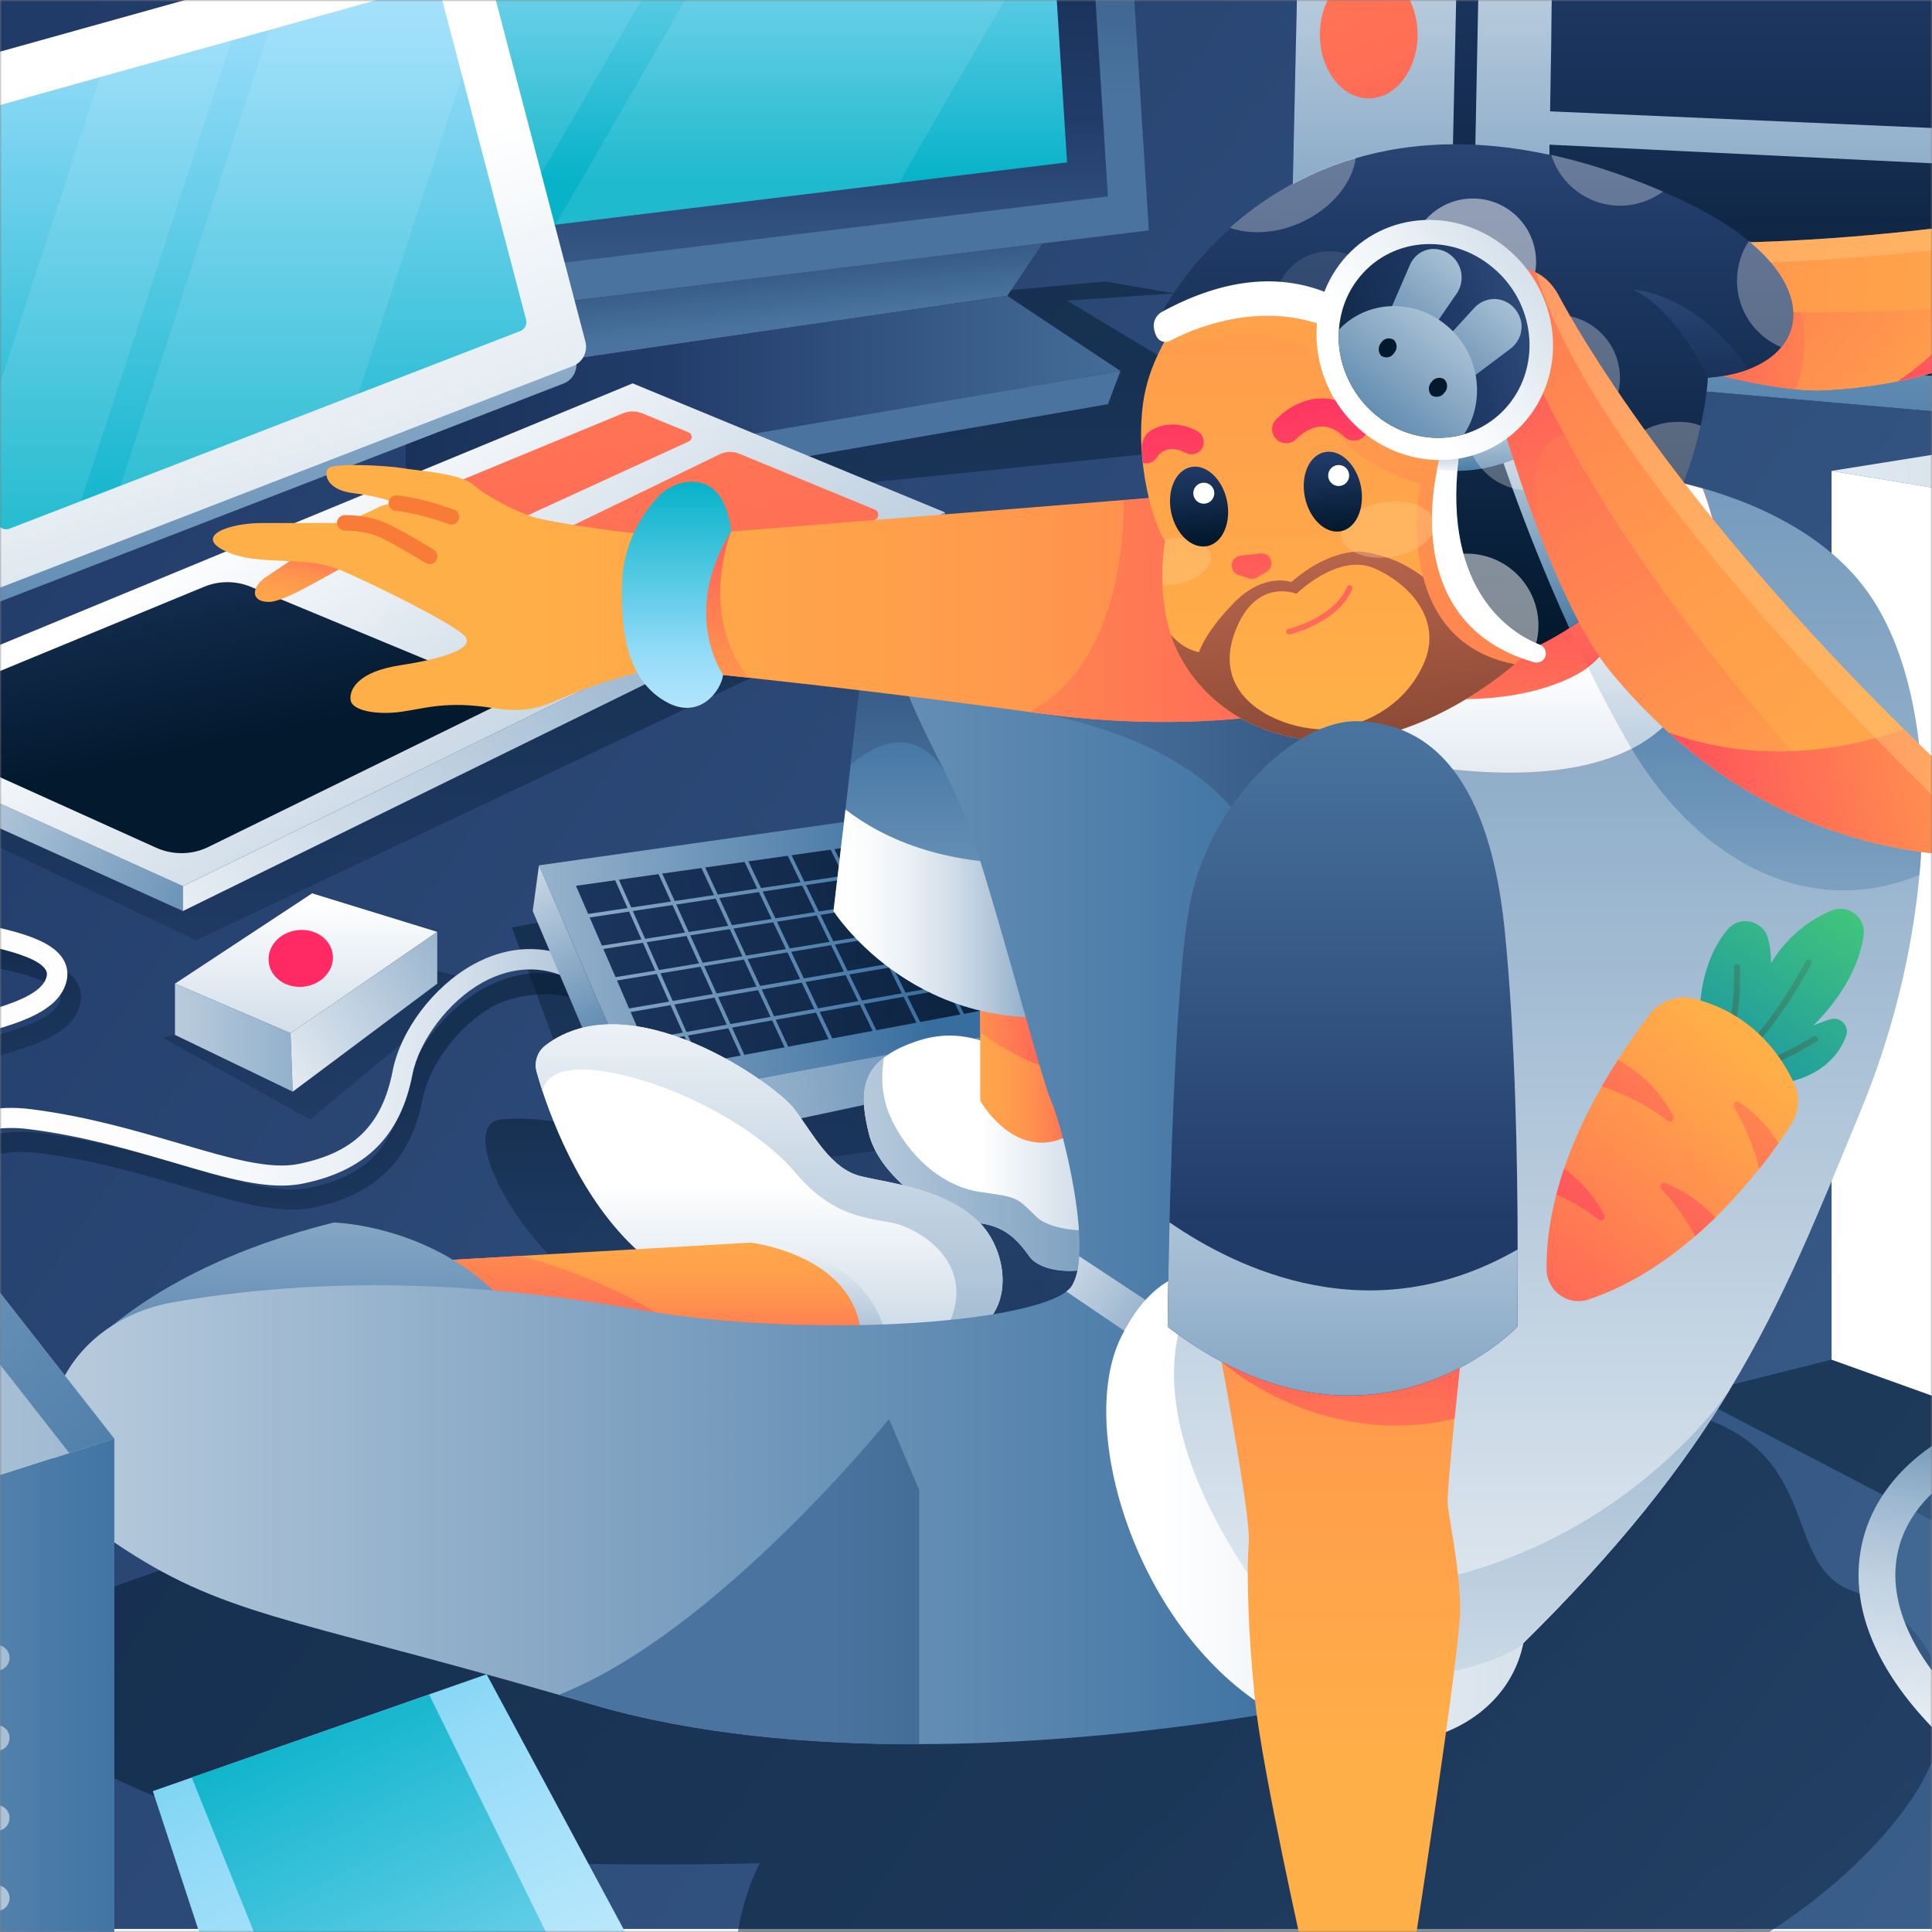 <svg width="500" height="500" viewBox="0 0 500 500" fill="none" xmlns="http://www.w3.org/2000/svg">
<rect x="0" y="0" width="500" height="500" fill="#808080" stroke="none"/>
<mask id="mask0_17812_3628" style="mask-type:luminance" maskUnits="userSpaceOnUse" x="0" y="0" width="500" height="500">
<path d="M500 0H0V500H500V0Z" fill="white"/>
</mask>
<g mask="url(#mask0_17812_3628)">
<path d="M500 0H0V500H500V0Z" fill="white"/>
<path d="M700.378 0H-253.594V499.218H700.383V0H700.378Z" fill="url(#paint0_linear_17812_3628)"/>
<path opacity="0.5" d="M312.687 278.273H201.5V368.905H312.687V278.273Z" fill="url(#paint1_linear_17812_3628)"/>
<path opacity="0.5" d="M156.425 293.16C156.425 293.16 141.352 288.292 129.474 289.775C117.644 291.248 134.242 325.26 162.003 340.571C189.812 355.883 192.769 325.022 192.769 325.022L156.425 293.16Z" fill="url(#paint2_linear_17812_3628)"/>
<path opacity="0.5" d="M145.451 237.681L132.477 240.017L157.424 307.322L297.326 288.192L269.804 230.428L145.456 237.676L145.451 237.681Z" fill="url(#paint3_linear_17812_3628)"/>
<path opacity="0.5" d="M45.281 267.831L42.086 268.546L80.342 289.775L123.319 253.95L96.893 246.846L45.281 267.836V267.831Z" fill="url(#paint4_linear_17812_3628)"/>
<path opacity="0.5" d="M138.008 133.841L335.53 113.524L276.146 77.799L303.764 75.94L286.021 72.84L122.797 87.818L138.013 133.846L138.008 133.841Z" fill="url(#paint5_linear_17812_3628)"/>
<path opacity="0.5" d="M-53.602 194.042L50.81 243.317L262.404 143.245L244.566 139.001L-53.602 194.042Z" fill="url(#paint6_linear_17812_3628)"/>
<path opacity="0.5" d="M60.544 400.385C60.544 400.385 15.708 412.978 -1.892 425.905C-19.539 438.832 38.748 470.408 83.49 477.417C128.231 484.427 196.632 482.19 196.632 482.19C196.632 482.19 186.523 500.315 191.291 524.166H379.272C433.126 524.166 478.391 490.397 495.085 465.067C511.779 439.738 499.329 418.748 479.44 411.739C459.552 404.729 473.861 371.337 429.788 364.327C385.667 357.266 115.213 384.741 60.554 400.39L60.544 400.385Z" fill="url(#paint7_linear_17812_3628)"/>
<path d="M194.148 560.224L83.247 596.62L39.555 463.541L125.937 433.301L194.148 560.228V560.224Z" fill="url(#paint8_linear_17812_3628)"/>
<path d="M111.057 438.546L174.113 566.809L102.088 590.421L49.617 460.013L111.052 438.551L111.057 438.546Z" fill="url(#paint9_linear_17812_3628)"/>
<path opacity="0.5" d="M746.6 522.11L437.656 360.984L474 351.877L746.6 449.656V522.11Z" fill="url(#paint10_linear_17812_3628)"/>
<g opacity="0.5">
<path d="M589.762 550.02L585.232 541.623C592.58 537.665 599.494 533.655 605.936 529.649C578.175 508.521 535.293 474.413 508.629 446.08C499.66 436.543 493.938 426.811 491.601 417.079C489.403 407.728 490.457 398.526 494.701 390.415C500.423 379.443 511.394 371.003 526.419 365.944C541.54 360.842 559.764 359.697 579.081 362.558C599.546 365.61 622.534 374.818 640.563 387.172C655.731 397.572 674.714 415.124 679.01 439.595C682.109 457.2 676.907 475.133 663.556 492.824C654.015 505.465 640.277 518.01 622.486 530.269C632.123 537.474 638.274 541.861 638.465 542.052L632.934 549.829C632.695 549.638 625.347 544.393 614.042 535.896C606.603 540.569 598.492 545.342 589.762 550.015V550.02ZM558.906 370.526C548.172 370.526 538.202 372 529.428 374.961C516.978 379.162 507.632 386.219 503.145 394.806C496.322 407.924 500.713 423.807 515.548 439.547C542.684 468.362 587.096 503.419 614.428 524.118C655.354 496.595 674.337 468.262 669.616 441.169C667.566 429.482 659.932 411.977 635.18 394.949C618.29 383.358 596.781 374.727 577.703 371.909C571.265 371.003 564.966 370.531 558.911 370.531L558.906 370.526Z" fill="url(#paint11_linear_17812_3628)"/>
</g>
<path d="M580.272 550.02L575.737 541.623C583.085 537.665 589.999 533.655 596.441 529.649C568.68 508.521 525.799 474.413 499.135 446.08C490.165 436.543 484.443 426.811 482.107 417.079C479.913 407.728 480.962 398.526 485.206 390.415C490.928 379.443 501.9 371.003 516.925 365.944C532.045 360.842 550.27 359.697 569.586 362.558C590.052 365.61 613.04 374.818 631.069 387.172C646.237 397.572 665.219 415.124 669.516 439.595C672.615 457.2 667.413 475.133 654.062 492.824C644.525 505.465 630.783 518.01 612.992 530.269C622.629 537.474 628.78 541.861 628.971 542.052L623.439 549.829C623.201 549.638 615.853 544.393 604.552 535.896C597.061 540.569 588.955 545.342 580.272 550.015V550.02ZM549.412 370.526C538.678 370.526 528.708 372 519.934 374.961C507.484 379.162 498.138 386.219 493.651 394.806C486.828 407.924 491.219 423.807 506.053 439.547C533.195 468.362 577.602 503.419 604.934 524.118C645.86 496.595 664.843 468.262 660.122 441.169C658.072 429.482 650.438 411.977 625.685 394.949C608.801 383.358 587.286 374.727 568.208 371.909C561.723 371.003 555.429 370.531 549.416 370.531L549.412 370.526Z" fill="url(#paint12_linear_17812_3628)"/>
<g opacity="0.5">
<path d="M-40.192 298.215L-40.955 293.017C-28.838 291.253 -20.303 288.344 -15.578 284.382C-11.954 281.33 -11.286 278.278 -10.714 275.842C-10.38 274.221 -10.046 272.742 -8.95 271.55C-7.424 269.929 -4.324 268.975 -0.028 267.688C5.694 265.971 13.566 263.587 15.331 259.482C15.903 258.194 15.664 257.479 15.378 257.002C12.565 252.043 -7.281 249.273 -15.768 248.128C-37.807 245.077 -53.023 256.001 -53.166 256.144L-56.266 251.9C-55.598 251.376 -39.238 239.593 -15.005 242.931C7.511 246.03 16.999 249.13 20.003 254.427C20.862 255.905 21.577 258.385 20.194 261.537C17.476 267.883 8.602 270.554 1.498 272.699C-0.982 273.462 -4.32 274.464 -5.083 275.131C-5.226 275.417 -5.416 276.323 -5.607 276.943C-6.895 282.761 -9.279 293.637 -40.187 298.215H-40.192Z" fill="url(#paint13_linear_17812_3628)"/>
</g>
<path d="M-43.723 292.249L-44.486 287.052C-32.37 285.287 -23.834 282.379 -19.109 278.416C-15.485 275.365 -14.817 272.313 -14.245 269.876C-13.911 268.255 -13.578 266.777 -12.481 265.58C-10.955 263.959 -7.856 263.005 -3.559 261.718C2.163 260.001 10.035 257.617 11.799 253.511C12.371 252.224 12.133 251.509 11.847 251.032C9.034 246.073 -10.812 243.303 -19.3 242.158C-41.339 239.102 -56.554 250.026 -56.697 250.174L-59.797 245.93C-59.129 245.405 -42.769 233.623 -18.537 236.961C3.979 240.06 13.468 243.159 16.472 248.457C17.331 249.935 18.046 252.415 16.663 255.567C13.945 261.908 5.071 264.584 -2.034 266.729C-4.513 267.492 -7.851 268.494 -8.614 269.161C-8.757 269.447 -8.948 270.353 -9.138 270.973C-10.426 276.838 -12.81 287.667 -43.718 292.244L-43.723 292.249Z" fill="url(#paint14_linear_17812_3628)"/>
<g opacity="0.5">
<path d="M-21.69 324.54C-21.738 323.873 -22.31 308.371 -12.387 299.259C-6.713 294.014 1.207 292.011 11.035 293.298C25.392 295.158 37.985 298.877 49.1 302.124C62.123 305.939 72.427 308.991 80.008 307.417C94.318 304.509 101.566 297.304 104.289 283.375C106.339 272.833 114.831 261.575 124.988 255.9C133.099 251.371 141.586 250.608 149.554 253.612L150.031 258.857C141.825 255.757 132.193 257.903 127.515 260.478C118.784 265.342 111.155 275.408 109.391 284.377C106.291 300.26 97.275 309.229 81.01 312.519C72.184 314.331 61.312 311.137 47.622 307.083C36.698 303.889 24.296 300.217 10.32 298.448C2.113 297.399 -4.324 298.925 -8.854 303.078C-16.965 310.517 -16.488 324.159 -16.488 324.302L-21.685 324.54H-21.69Z" fill="url(#paint15_linear_17812_3628)"/>
</g>
<path d="M-24.362 318.341C-24.41 317.674 -24.982 302.172 -15.059 293.06C-9.385 287.81 -1.464 285.807 8.363 287.095C22.72 288.954 35.313 292.674 46.428 295.921C59.451 299.735 69.755 302.787 77.337 301.214C91.646 298.305 98.899 291.1 101.617 277.172C103.667 266.634 112.16 255.376 122.316 249.697C130.427 245.167 138.915 244.404 146.882 247.408L145.023 252.324C136.817 249.225 129.521 251.704 124.848 254.279C116.117 259.143 108.488 269.209 106.724 278.173C103.624 294.056 94.608 303.026 78.343 306.316C69.517 308.128 58.645 304.933 44.955 300.88C34.031 297.685 21.628 294.009 7.653 292.244C-0.554 291.195 -6.991 292.721 -11.521 296.874C-19.632 304.313 -19.155 317.955 -19.155 318.098L-24.352 318.337L-24.362 318.341Z" fill="url(#paint16_linear_17812_3628)"/>
<path d="M297.319 59.623L66.218 87.813L57.297 -52.804L288.445 -80.995L297.319 59.623Z" fill="url(#paint17_linear_17812_3628)"/>
<path d="M67.891 -44.026L279.103 -69.737L286.732 50.844L75.525 76.555L67.891 -44.026Z" fill="url(#paint18_linear_17812_3628)"/>
<path d="M276.145 42.023L232.644 47.316L143.782 58.145L131.57 59.623L84.874 65.345L84.588 61.339L78.484 -35.205L145.026 -43.316L194.54 -49.371L206.704 -50.849L269.765 -58.531L272.149 -21.038L276.155 42.018L276.145 42.023Z" fill="url(#paint19_linear_17812_3628)"/>
<path d="M269.799 62.96L260.692 76.555L105.002 99.214L97.992 83.903L269.804 62.96H269.799Z" fill="url(#paint20_linear_17812_3628)"/>
<path d="M289.977 96.019L260.69 76.56L105 99.219V127.647L289.977 96.024V96.019Z" fill="url(#paint21_linear_17812_3628)"/>
<path d="M286.735 104.602L289.977 96.015L105 127.638L109.864 135.32L286.73 104.602H286.735Z" fill="url(#paint22_linear_17812_3628)"/>
<path opacity="0.1" d="M194.537 -49.366L131.576 59.628L84.88 65.35L84.594 61.344L145.027 -43.306L194.541 -49.361L194.537 -49.366Z" fill="white"/>
<path opacity="0.1" d="M272.139 -21.033L232.643 47.321L143.781 58.149L206.694 -50.845L269.75 -58.526L272.135 -21.033H272.139Z" fill="white"/>
<path d="M145.834 99.262L-37.856 170.334C-40.669 171.43 -43.864 169.904 -44.77 166.996L-83.264 46.124C-84.17 43.263 -82.549 40.259 -79.641 39.448L115.212 -14.93C118.025 -15.74 120.981 -14.024 121.744 -11.21L149.029 93.011C149.696 95.586 148.313 98.303 145.834 99.257V99.262Z" fill="url(#paint23_linear_17812_3628)"/>
<path d="M148.263 94.732L-35.426 165.803C-38.239 166.9 -41.434 165.374 -42.34 162.465L-80.835 41.598C-81.741 38.737 -80.119 35.733 -77.211 34.923L117.641 -19.46C120.455 -20.27 123.411 -18.554 124.174 -15.741L151.506 88.433C152.173 91.055 150.791 93.773 148.263 94.727V94.732Z" fill="url(#paint24_linear_17812_3628)"/>
<path d="M134.67 85.667L92.742 101.884L31.117 125.735L20.908 129.693L2.497 136.803C1.162 137.327 -0.316 136.612 -0.745 135.229L-6.181 118.011L-31.224 38.59C-31.654 37.255 -30.89 35.824 -29.508 35.443L25.824 19.984L59.879 10.49L69.659 7.772L110.867 -3.719C112.202 -4.101 113.584 -3.29 113.918 -1.955L119.593 19.655L136.143 82.711C136.477 83.951 135.81 85.238 134.665 85.667H134.67Z" fill="url(#paint25_linear_17812_3628)"/>
<path d="M-47.445 186.503V192.94L47.334 235.774V229.337L-47.445 186.503Z" fill="url(#paint26_linear_17812_3628)"/>
<path d="M244.572 132.602V138.991L47.336 235.773V229.336L244.572 132.602Z" fill="url(#paint27_linear_17812_3628)"/>
<path d="M-47.441 186.503L163.724 99.214L244.571 132.602L47.334 229.336L-47.445 186.503H-47.441Z" fill="url(#paint28_linear_17812_3628)"/>
<path d="M130.564 181.591L53.962 219.175C49.718 221.273 44.754 221.321 40.462 219.413L-28.845 188.124C-29.989 187.599 -29.942 186.026 -28.797 185.549L52.77 151.875C56.679 150.254 61.023 150.254 64.933 151.875L130.517 179.112C131.566 179.493 131.613 181.067 130.564 181.591Z" fill="url(#paint29_linear_17812_3628)"/>
<path d="M178.265 114.239L124.508 138.901C122.886 139.616 121.074 139.664 119.405 138.996L104.381 132.797C103.331 132.368 103.331 130.89 104.381 130.461L161.286 106.943C162.859 106.324 164.576 106.324 166.149 106.943L178.218 111.902C179.267 112.332 179.267 113.762 178.265 114.239Z" fill="url(#paint30_linear_17812_3628)"/>
<path d="M226.438 134.562L175.208 159.7C173.586 160.511 171.727 160.558 170.058 159.891L134.71 145.343C133.471 144.818 133.423 143.149 134.615 142.577L186.227 117.582C187.848 116.819 189.708 116.723 191.377 117.439L226.291 131.844C227.578 132.273 227.626 133.989 226.434 134.562H226.438Z" fill="url(#paint31_linear_17812_3628)"/>
<path d="M131.618 144.003H131.57" stroke="#231F20" stroke-miterlimit="10"/>
<path d="M131.618 144.003H131.57" stroke="#231F20" stroke-miterlimit="10"/>
<path opacity="0.1" d="M119.598 19.65L92.743 101.884L31.117 125.735L69.659 7.777L110.867 -3.719C112.202 -4.101 113.585 -3.29 113.919 -1.955L119.593 19.655L119.598 19.65Z" fill="white"/>
<path opacity="0.1" d="M59.88 10.542L20.956 129.693L2.546 136.798C1.21 137.322 -0.268 136.607 -0.697 135.224L-6.133 118.006L25.824 20.031L59.88 10.538V10.542Z" fill="white"/>
<path d="M139.492 223.948L165.87 284.811L315.934 256.811L285.455 203.196L139.497 223.948H139.492Z" fill="url(#paint32_linear_17812_3628)"/>
<path d="M148.406 228.907L282.153 209.925L306.194 252.282L169.587 277.802L148.411 228.912L148.406 228.907Z" fill="url(#paint33_linear_17812_3628)"/>
<path d="M139.488 223.948L137.867 235.778L164.532 298.548L165.867 284.811L139.488 223.948Z" fill="url(#paint34_linear_17812_3628)"/>
<path d="M315.925 256.812L314.352 266.591L164.531 298.549L165.866 284.811L315.925 256.812Z" fill="url(#paint35_linear_17812_3628)"/>
<path d="M169.584 278.278C169.393 278.278 169.203 278.183 169.155 277.992L147.974 229.098C147.879 228.859 147.974 228.573 148.212 228.478C148.451 228.383 148.737 228.478 148.832 228.716L170.008 277.606C170.104 277.844 170.008 278.13 169.77 278.226C169.722 278.273 169.627 278.273 169.579 278.273L169.584 278.278Z" fill="url(#paint36_linear_17812_3628)"/>
<path d="M180.979 276.176C180.789 276.176 180.646 276.08 180.55 275.89L159.083 227.525C158.988 227.286 159.083 227 159.322 226.905C159.56 226.809 159.846 226.905 159.942 227.143L181.404 275.513C181.499 275.751 181.404 276.037 181.165 276.133C181.118 276.133 181.022 276.18 180.975 276.18L180.979 276.176Z" fill="url(#paint37_linear_17812_3628)"/>
<path d="M192.384 274.03C192.193 274.03 192.05 273.934 191.955 273.744L170.302 225.951C170.207 225.712 170.302 225.426 170.541 225.331C170.779 225.236 171.065 225.331 171.16 225.569L192.813 273.362C192.909 273.601 192.813 273.887 192.575 273.982C192.48 274.03 192.432 274.03 192.384 274.03Z" fill="url(#paint38_linear_17812_3628)"/>
<path d="M203.737 271.884C203.546 271.884 203.403 271.788 203.308 271.598L181.412 224.377C181.316 224.139 181.412 223.853 181.65 223.757C181.888 223.662 182.174 223.757 182.27 223.996L204.161 271.264C204.257 271.502 204.161 271.788 203.923 271.884H203.732H203.737Z" fill="url(#paint39_linear_17812_3628)"/>
<path d="M215.142 269.786C214.952 269.786 214.809 269.691 214.713 269.5L192.583 222.804C192.488 222.565 192.583 222.279 192.822 222.184C193.06 222.089 193.346 222.184 193.442 222.422L215.571 269.118C215.667 269.357 215.571 269.643 215.333 269.738C215.285 269.786 215.19 269.786 215.142 269.786Z" fill="url(#paint40_linear_17812_3628)"/>
<path d="M226.542 267.64C226.351 267.64 226.208 267.545 226.113 267.354L203.74 221.183C203.644 220.944 203.74 220.658 203.978 220.563C204.217 220.468 204.503 220.563 204.598 220.801L226.966 266.973C227.061 267.211 226.966 267.497 226.728 267.593C226.68 267.64 226.585 267.64 226.537 267.64H226.542Z" fill="url(#paint41_linear_17812_3628)"/>
<path d="M237.885 265.542C237.694 265.542 237.551 265.447 237.456 265.256L214.849 219.657C214.754 219.419 214.849 219.132 215.087 219.037C215.326 218.942 215.612 219.037 215.707 219.275L238.319 264.875C238.414 265.113 238.319 265.399 238.08 265.495C238.033 265.495 237.985 265.542 237.89 265.542H237.885Z" fill="url(#paint42_linear_17812_3628)"/>
<path d="M249.286 263.396C249.095 263.396 248.952 263.301 248.857 263.158L226.007 218.083C225.912 217.845 225.959 217.559 226.198 217.463C226.436 217.32 226.722 217.416 226.818 217.654L249.667 262.729C249.763 262.967 249.715 263.253 249.477 263.349C249.429 263.396 249.381 263.396 249.286 263.396Z" fill="url(#paint43_linear_17812_3628)"/>
<path d="M260.689 261.294C260.498 261.294 260.355 261.198 260.26 261.055L237.177 216.505C237.034 216.267 237.129 215.98 237.367 215.885C237.606 215.742 237.892 215.837 237.987 216.076L261.071 260.626C261.214 260.865 261.118 261.151 260.88 261.246C260.832 261.246 260.737 261.294 260.689 261.294Z" fill="url(#paint44_linear_17812_3628)"/>
<path d="M272.042 259.148C271.851 259.148 271.708 259.053 271.613 258.91L248.286 214.932C248.143 214.693 248.238 214.407 248.477 214.264C248.715 214.121 249.001 214.216 249.144 214.455L272.471 258.433C272.614 258.671 272.519 258.957 272.28 259.1C272.232 259.148 272.137 259.148 272.042 259.148Z" fill="url(#paint45_linear_17812_3628)"/>
<path d="M283.436 257.002C283.246 257.002 283.103 256.907 283.007 256.764L259.442 213.31C259.299 213.072 259.395 212.785 259.633 212.642C259.871 212.499 260.157 212.595 260.301 212.833L283.865 256.287C284.009 256.525 283.913 256.811 283.675 256.954C283.579 257.002 283.532 257.002 283.436 257.002Z" fill="url(#paint46_linear_17812_3628)"/>
<path d="M294.847 254.904C294.656 254.904 294.513 254.809 294.417 254.666L270.614 211.737C270.471 211.498 270.566 211.212 270.805 211.069C271.043 210.926 271.329 211.021 271.472 211.26L295.271 254.189C295.414 254.427 295.319 254.713 295.08 254.857C294.985 254.904 294.89 254.904 294.842 254.904H294.847Z" fill="url(#paint47_linear_17812_3628)"/>
<path d="M306.194 252.758C306.051 252.758 305.861 252.663 305.765 252.52L281.723 210.163C281.58 209.925 281.676 209.638 281.914 209.495C282.153 209.352 282.439 209.448 282.582 209.686L306.624 252.043C306.767 252.281 306.671 252.568 306.433 252.711C306.385 252.758 306.29 252.758 306.194 252.758Z" fill="url(#paint48_linear_17812_3628)"/>
<path d="M148.406 229.384C148.168 229.384 147.977 229.193 147.929 228.955C147.882 228.717 148.072 228.43 148.311 228.43L282.057 209.448C282.343 209.4 282.581 209.591 282.581 209.829C282.629 210.068 282.438 210.354 282.2 210.354L148.454 229.336C148.454 229.384 148.406 229.384 148.406 229.384Z" fill="url(#paint49_linear_17812_3628)"/>
<path d="M151.937 237.538C151.699 237.538 151.508 237.347 151.46 237.109C151.413 236.87 151.604 236.584 151.842 236.584L286.065 216.505C286.303 216.457 286.59 216.648 286.59 216.886C286.59 217.125 286.447 217.411 286.208 217.411L151.985 237.538H151.937Z" fill="url(#paint50_linear_17812_3628)"/>
<path d="M155.469 245.697C155.23 245.697 155.039 245.506 154.992 245.315C154.944 245.077 155.135 244.791 155.373 244.791L290.078 223.61C290.316 223.562 290.598 223.753 290.598 223.991C290.645 224.23 290.455 224.516 290.216 224.516L155.516 245.697H155.469Z" fill="url(#paint51_linear_17812_3628)"/>
<path d="M159 253.855C158.761 253.855 158.571 253.712 158.523 253.473C158.475 253.235 158.666 252.949 158.904 252.949L294.081 230.671C294.32 230.624 294.606 230.814 294.606 231.053C294.653 231.291 294.463 231.577 294.224 231.577L159.043 253.855H158.995H159Z" fill="url(#paint52_linear_17812_3628)"/>
<path d="M162.523 262.009C162.285 262.009 162.094 261.866 162.046 261.627C161.999 261.389 162.189 261.103 162.428 261.055L298.081 237.733C298.32 237.686 298.606 237.876 298.654 238.115C298.701 238.353 298.511 238.639 298.272 238.687L162.614 262.014H162.518L162.523 262.009Z" fill="url(#paint53_linear_17812_3628)"/>
<path d="M166.054 270.12C165.816 270.12 165.625 269.977 165.578 269.738C165.53 269.5 165.721 269.214 165.959 269.166L302.09 244.743C302.328 244.695 302.619 244.886 302.662 245.124C302.709 245.363 302.519 245.649 302.28 245.696L166.15 270.12H166.054Z" fill="url(#paint54_linear_17812_3628)"/>
<path d="M169.586 278.273C169.347 278.273 169.157 278.13 169.109 277.892C169.061 277.654 169.252 277.368 169.49 277.32L306.102 251.8C306.341 251.752 306.627 251.943 306.675 252.181C306.722 252.42 306.532 252.706 306.293 252.753L169.686 278.273H169.591H169.586Z" fill="url(#paint55_linear_17812_3628)"/>
<path d="M45.281 254.571L75.188 267.402L113.158 241.167L80.772 231.196L45.286 254.566L45.281 254.571Z" fill="url(#paint56_linear_17812_3628)"/>
<path d="M45.281 267.831L75.76 282.522L75.188 267.402L45.281 254.57V267.831Z" fill="url(#paint57_linear_17812_3628)"/>
<path d="M113.158 241.167V254.57L75.76 282.522L75.188 267.402L113.158 241.167Z" fill="url(#paint58_linear_17812_3628)"/>
<path d="M78.763 255.333C74.185 255.905 70.079 253.14 69.555 249.087C69.03 245.034 72.321 241.31 76.903 240.738C81.481 240.165 85.586 242.931 86.111 246.984C86.635 250.989 83.345 254.761 78.767 255.329L78.763 255.333Z" fill="url(#paint59_linear_17812_3628)"/>
<path d="M804.164 -40.02L800.35 132.602L333.57 91.914L336.479 -40.02H804.169H804.164Z" fill="url(#paint60_linear_17812_3628)"/>
<path d="M374.735 95.495L333.57 91.919L336.527 -40.016H377.739L374.735 95.495Z" fill="url(#paint61_linear_17812_3628)"/>
<path d="M584.804 113.81L380.648 96.019L383.371 -40.02H588.237L584.804 113.81Z" fill="url(#paint62_linear_17812_3628)"/>
<path d="M354.227 25.472C361.208 25.472 366.868 18.081 366.868 8.969C366.868 -0.143 361.208 -7.534 354.227 -7.534C347.246 -7.534 341.586 -0.143 341.586 8.969C341.586 18.081 347.246 25.472 354.227 25.472Z" fill="url(#paint63_linear_17812_3628)"/>
<path d="M569.439 45.647L569.153 55.188L568.915 64.73L568.676 74.223L568.438 83.764L568.152 93.258L567.913 102.8L400.25 89.11L400.393 80.474L400.488 71.887L400.631 63.251L400.775 54.664L400.918 46.028L401.013 37.44L569.434 45.647H569.439Z" fill="url(#paint64_linear_17812_3628)"/>
<path d="M570.968 -11.449L570.682 -1.955L570.444 7.586L570.205 17.128L569.919 26.621L569.681 36.163L401.164 28.815L401.307 20.227L401.45 11.592L401.541 3.004L401.684 -5.632L401.827 -14.219L570.964 -11.454L570.968 -11.449Z" fill="url(#paint65_linear_17812_3628)"/>
<path d="M474 121.868L579.794 104.984L746.595 121.868V167.086L474 121.868Z" fill="url(#paint66_linear_17812_3628)"/>
<path d="M474 351.877L746.595 449.656V167.086L474 121.868V351.872V351.877Z" fill="url(#paint67_linear_17812_3628)"/>
<path d="M244.572 347.014C244.047 347.061 243.523 347.157 242.95 347.204C239.04 347.586 234.649 347.681 229.88 347.443C219.099 346.871 206.554 344.63 194.39 340.195C185.712 337.043 177.172 332.799 169.585 327.363C153.416 315.676 144.447 294.548 140.441 282.527C139.821 280.62 139.297 278.903 138.915 277.52C138.152 274.945 139.058 272.175 141.204 270.554C163.196 253.812 200.636 280.572 205.505 286.962C210.607 293.69 214.951 302.606 222.914 304.466C230.929 306.373 244.81 307.713 253.441 316.344C262.028 325.022 263.363 344.63 244.572 347.014Z" fill="url(#paint68_linear_17812_3628)"/>
<path d="M229.881 347.485C219.1 346.913 206.555 344.672 194.391 340.233V321.579C194.391 321.579 224.297 321.388 229.881 347.481V347.485Z" fill="url(#paint69_linear_17812_3628)"/>
<path d="M294.697 315.338C294.22 317.436 293.314 319.538 292.074 321.584C286.495 330.792 270.178 330.506 266.411 325.165C262.644 319.82 259.068 316.863 251.863 316.387C244.658 315.91 227.964 305.558 224.913 293.542C222.672 284.668 222.815 278.326 228.775 273.701C230.921 272.032 233.782 270.601 237.553 269.362C251.863 264.593 262.401 273.944 262.401 273.944C269.272 279.714 268.032 286.394 282.151 294.119C293.171 300.079 296.413 307.856 294.697 315.342V315.338Z" fill="url(#paint70_linear_17812_3628)"/>
<path d="M294.697 315.338C294.22 317.44 293.314 319.538 292.074 321.584C286.495 330.792 270.178 330.506 266.411 325.165C262.644 319.82 259.068 316.863 251.863 316.387C244.658 315.91 227.964 305.558 224.913 293.542C222.672 284.673 222.815 278.326 228.775 273.701C228.107 277.658 227.917 283.242 230.301 288.726C234.783 298.93 243.752 307.041 253.627 308.471C263.503 309.902 262.93 309.711 268.271 314.956C272.276 318.771 285.489 320.249 294.697 315.338Z" fill="url(#paint71_linear_17812_3628)"/>
<path d="M244.567 347.009C244.042 347.056 243.518 347.152 242.946 347.199C255.968 328.164 237.843 317.579 230.352 316.339C222.385 315.004 214.612 313.859 205.738 303.364C196.869 292.869 177.453 281.516 158.995 277.749C140.823 274.03 140.441 282.231 140.441 282.474C139.821 280.567 139.297 278.85 138.915 277.463C138.152 274.888 139.058 272.122 141.204 270.501C163.196 253.76 200.636 280.519 205.505 286.909C210.607 293.632 214.951 302.558 222.914 304.413C230.929 306.321 244.81 307.656 253.441 316.291C262.028 325.022 263.363 344.624 244.572 347.009H244.567Z" fill="url(#paint72_linear_17812_3628)"/>
<path d="M222.817 349.445L186.468 352.354L96.891 359.554V327.215L134.861 325.017L194.341 321.584C194.388 321.584 224.677 325.208 222.817 349.44V349.445Z" fill="url(#paint73_linear_17812_3628)"/>
<path d="M186.468 352.401L96.891 359.602V327.215L134.861 325.017C150.267 329.261 170.876 337.372 186.468 352.397V352.401Z" fill="url(#paint74_linear_17812_3628)"/>
<path d="M17.57 354.738C17.57 354.738 34.312 329.314 86.401 316.387C86.401 316.387 120.599 317.15 137.87 347.056L17.575 354.738H17.57Z" fill="url(#paint75_linear_17812_3628)"/>
<path d="M282.919 248.605V289.15C265.558 306.13 253.68 284.854 253.68 284.854V249.892L282.919 248.605Z" fill="url(#paint76_linear_17812_3628)"/>
<path d="M282.919 248.605V279.704C268.848 277.034 259.02 271.212 253.68 267.206V249.845L282.919 248.605Z" fill="url(#paint77_linear_17812_3628)"/>
<path d="M275.954 171.478V262.915C235.504 266.872 215.711 235.726 215.711 235.726L218.81 209.443L220.145 197.947L223.34 170.71L275.954 171.473V171.478Z" fill="url(#paint78_linear_17812_3628)"/>
<path d="M275.957 171.478V212.929C263.697 213.692 250.532 208.971 244.572 199.763C236.413 187.17 226.161 192.749 220.148 197.951L223.343 170.715L275.952 171.478H275.957Z" fill="url(#paint79_linear_17812_3628)"/>
<path d="M275.954 222.847V262.963C235.504 266.92 215.711 235.774 215.711 235.774L218.81 209.491C228.018 216.643 246.095 225.898 275.954 222.847Z" fill="url(#paint80_linear_17812_3628)"/>
<path d="M340.587 441.169C340.587 441.169 292.885 451.282 237.892 451.378C209.844 451.425 179.938 448.898 153.464 441.169C150.412 440.263 147.456 439.404 144.543 438.594C73.757 418.176 57.635 418.176 29.541 399.146C0.301 379.352 12.227 342.574 45.233 336.948C78.287 331.273 117.354 330.506 164.479 338.807C208.838 346.584 264.79 342.622 275.952 334.277C276.668 333.748 277.144 333.224 277.478 332.656C278.527 330.892 279.099 328.269 279.29 325.165C280.148 311.857 274.14 289.389 271.99 284.811C269.367 279.137 255.725 225.951 249.24 209.925C242.703 193.898 225.437 168.426 234.072 158.747C238.841 153.401 247.714 145.963 262.358 143.197C274.236 140.956 289.928 141.767 310.203 149.253C336.629 159.033 358.949 188.844 374.69 216.224C385.895 235.683 393.772 253.955 397.492 262.872C406.413 284.387 421.576 403.346 340.587 441.169Z" fill="url(#paint81_linear_17812_3628)"/>
<path d="M29.589 372.338L17.95 376.057L-198.031 445.317L-209.098 448.845L-276.164 319.867L-264.906 316.673L-229.802 306.654L-108.887 272.122L-71.728 261.532L-59.85 258.146L29.585 372.338H29.589Z" fill="url(#paint82_linear_17812_3628)"/>
<path d="M29.589 372.338L-209.094 448.85V527.217H29.589V372.338Z" fill="url(#paint83_linear_17812_3628)"/>
<path d="M29.586 372.338L17.946 376.057L-71.727 261.532L-59.849 258.146L29.586 372.338Z" fill="url(#paint84_linear_17812_3628)"/>
<path d="M-177.041 491.393C-178.424 491.393 -179.759 490.487 -180.188 489.104C-180.761 487.34 -179.855 485.48 -178.09 484.86L-1.94 425.857C-0.175 425.285 1.684 426.239 2.304 427.955C2.876 429.72 1.97 431.579 0.206 432.199L-175.945 491.207C-176.326 491.35 -176.66 491.398 -177.041 491.398V491.393Z" fill="url(#paint85_linear_17812_3628)"/>
<path d="M-177.041 512.145C-178.424 512.145 -179.759 511.239 -180.188 509.856C-180.761 508.092 -179.855 506.232 -178.09 505.612L-1.94 446.604C-0.175 446.032 1.684 446.986 2.304 448.702C2.876 450.467 1.97 452.326 0.206 452.946L-175.945 511.949C-176.326 512.049 -176.66 512.14 -177.041 512.14V512.145Z" fill="url(#paint86_linear_17812_3628)"/>
<path d="M-177.041 532.844C-178.424 532.844 -179.759 531.938 -180.188 530.555C-180.761 528.791 -179.855 526.931 -178.09 526.312L-1.94 467.304C-0.175 466.732 1.684 467.642 2.304 469.407C2.876 471.171 1.97 473.03 0.206 473.65L-175.945 532.653C-176.326 532.796 -176.66 532.844 -177.041 532.844Z" fill="url(#paint87_linear_17812_3628)"/>
<path d="M-177.041 553.596C-178.424 553.596 -179.759 552.69 -180.188 551.307C-180.761 549.543 -179.855 547.683 -178.09 547.063L-1.94 488.055C-0.175 487.483 1.684 488.389 2.304 490.153C2.876 491.918 1.97 493.777 0.206 494.397L-175.945 553.405C-176.326 553.548 -176.66 553.596 -177.041 553.596Z" fill="url(#paint88_linear_17812_3628)"/>
<path d="M374.739 216.266H323.704C309.442 189.984 267.8 184.452 267.8 184.452L262.359 143.192C274.237 140.951 289.93 141.762 310.205 149.248C336.673 159.075 358.999 188.887 374.739 216.266Z" fill="url(#paint89_linear_17812_3628)"/>
<path d="M237.896 385.646V451.425C209.849 451.473 179.942 448.946 153.468 441.216C150.417 440.31 147.46 439.452 144.547 438.641C185.569 422.615 230.071 367.236 230.071 367.236L237.896 385.646Z" fill="url(#paint90_linear_17812_3628)"/>
<path d="M299.998 338.759L294.801 347.013L275.961 334.229C276.676 333.705 277.153 333.176 277.487 332.608C278.536 330.844 279.108 328.221 279.299 325.117L299.998 338.759Z" fill="url(#paint91_linear_17812_3628)"/>
<path d="M318.312 330.315C318.312 330.315 301.857 322.256 290.17 345.964C278.435 369.668 294.08 420.851 327.467 441.836C360.855 462.821 396.436 446.132 394.815 417.031C393.194 387.983 366.296 344.338 318.307 330.315H318.312Z" fill="url(#paint92_linear_17812_3628)"/>
<path d="M496.75 226.428C494.938 246.221 489.883 267.307 481.582 287.386C470.657 313.764 461.879 336.18 447.712 359.554V359.602C435.501 379.734 419.284 400.576 394.24 425.238C393.907 425.571 393.573 425.858 393.287 426.191C393.287 426.191 373.494 438.641 351.121 430.578C342.819 427.574 334.136 421.752 325.982 411.352C324.122 409.016 322.31 406.393 320.546 403.575C289.829 354.543 310.862 332.456 310.862 332.456C310.862 332.456 334.093 300.546 346.352 268.494C349.785 259.525 352.36 250.513 353.314 242.211C355.412 224.277 353.457 207.488 350.882 194.8C350.739 194.18 350.644 193.56 350.501 192.988C349.595 188.839 348.641 185.163 347.735 182.063C347.258 180.442 346.829 178.964 346.4 177.724C346.257 177.343 346.162 176.961 346.066 176.628C344.97 173.29 344.207 171.425 344.207 171.425C344.207 171.425 360.81 138.181 391.527 126.255C395.39 124.777 399.49 123.585 403.782 122.87C410.224 121.821 417.138 121.725 424.581 123.013C424.581 123.013 425.726 123.108 427.681 123.442C430.589 123.919 435.267 124.777 440.798 126.398C442.944 127.018 445.237 127.733 447.622 128.592C455.876 131.5 465.078 135.892 472.999 142.329C477.39 145.858 481.348 150.059 484.59 155.018C491.743 165.942 495.987 181.205 497.231 198.71C497.756 207.44 497.613 216.786 496.754 226.423L496.75 226.428Z" fill="url(#paint93_linear_17812_3628)"/>
<path d="M431.883 186.646C414.092 205.485 375.264 200.479 350.798 194.852C350.655 194.232 350.559 193.612 350.416 193.04C349.029 186.698 347.55 181.496 346.311 177.777C346.168 177.395 346.072 177.014 345.977 176.68C344.88 173.342 344.117 171.483 344.117 171.483C344.117 171.483 360.716 138.238 391.433 126.312C395.295 124.834 399.396 123.642 403.692 122.927C410.13 121.878 417.048 121.782 424.487 123.07C424.487 123.07 425.631 123.165 427.586 123.499C430.495 123.976 435.168 124.834 440.704 126.455C445.429 138.858 451.914 165.427 431.878 186.65L431.883 186.646Z" fill="url(#paint94_linear_17812_3628)"/>
<path d="M431.882 186.646C429.117 189.554 425.874 191.896 422.25 193.755C402.41 203.916 371.497 199.62 350.797 194.804C350.654 194.184 350.559 193.564 350.416 192.992C349.028 186.646 347.55 181.448 346.31 177.729C346.167 177.347 346.072 176.966 345.977 176.632C362.289 180.685 387.284 184.309 406.172 175.535C408.031 174.677 409.605 173.723 410.988 172.674C417.811 167.525 419.289 160.224 418.05 152.686C416.238 141.142 408.127 128.93 403.644 122.922C410.082 121.873 417.001 121.778 424.439 123.065C424.439 123.065 425.583 123.16 427.538 123.494C430.447 123.971 435.125 124.829 440.656 126.45C442.182 130.456 443.899 135.944 444.852 142.238C446.855 155.451 445.472 172.241 431.878 186.646H431.882Z" fill="url(#paint95_linear_17812_3628)"/>
<path d="M447.668 359.602C435.313 380.015 418.81 401.1 393.242 426.239C393.242 426.239 355.94 449.661 325.938 411.404C407.499 419.611 446.518 361.323 447.663 359.602H447.668Z" fill="url(#paint96_linear_17812_3628)"/>
<path d="M496.747 226.428C469.034 237.924 440.367 223.948 422.242 193.755C425.866 191.895 429.109 189.559 431.874 186.646C445.469 172.288 446.851 155.451 444.849 142.238L497.081 198.714C497.748 207.445 497.605 216.791 496.747 226.428Z" fill="url(#paint97_linear_17812_3628)"/>
<path d="M410.988 172.67C409.319 169.237 407.698 165.799 406.172 162.461C410.702 159.505 414.659 156.214 418.093 152.681C419.242 160.22 417.807 167.515 410.988 172.67Z" fill="url(#paint98_linear_17812_3628)"/>
<path d="M431.882 186.646C429.117 189.554 425.869 191.891 422.25 193.755C421.869 193.135 421.487 192.515 421.153 191.895C417.53 185.554 414.144 179.112 410.992 172.722C417.816 167.572 419.294 160.272 418.054 152.738C418.436 152.357 418.817 151.975 419.151 151.594C421.392 149.21 423.395 146.73 425.254 144.198C428.644 139.525 431.362 134.657 433.503 129.936L444.857 142.243C446.859 155.456 445.477 172.245 431.882 186.65V186.646Z" fill="url(#paint99_linear_17812_3628)"/>
<path d="M78.047 143.144C78.047 143.144 72.754 146.721 68.887 149.296C65.02 151.87 64.739 155.78 69.602 155.78C74.466 155.78 88.347 146.334 91.403 145.715C94.502 145.095 78.047 143.14 78.047 143.14V143.144Z" fill="url(#paint100_linear_17812_3628)"/>
<path d="M333.572 184.166C333.572 184.166 307.003 189.983 267.793 184.452C267.65 184.405 267.459 184.405 267.316 184.405C266.983 184.357 266.696 184.309 266.363 184.262C241.987 180.876 213.706 177.533 193.765 175.388C186.179 174.577 179.837 173.91 175.355 173.528C172.732 173.29 170.777 173.147 169.533 173.051C169.533 173.051 161.236 174.72 151.599 178.201C141.915 181.682 139.149 185.072 127.319 183.208C115.536 181.348 109.957 183.351 103.849 184.209C97.746 185.067 91.113 184.018 90.732 181.157C90.35 178.296 92.877 173.814 103.468 172.188C114.058 170.567 123.738 167.801 119.971 164.316C116.204 160.882 97.36 151.532 88.204 147.574C79.044 143.616 66.981 146.668 58.488 142.71C49.948 138.753 59.204 135.363 67.744 135.363H89.11C89.11 135.363 96.125 132.263 97.889 131.309C99.653 130.356 102.514 130.213 102.514 130.213C102.514 130.213 98.461 128.448 91.495 127.638C84.48 126.827 83.67 122.536 85.01 121.153C86.345 119.818 99.558 120.39 104.135 121.153C108.713 121.916 119.065 122.488 122.45 125.444C125.836 128.401 133.613 132.459 137.952 133.794C142.244 135.129 168.384 139.325 176.733 138.562C178.068 138.467 182.502 138.085 189.135 137.561C211.694 135.749 259.062 131.934 290.829 129.402C309.192 127.924 322.309 126.875 322.309 126.875L329.605 164.225L333.562 184.166H333.572Z" fill="url(#paint101_linear_17812_3628)"/>
<path d="M193.819 175.388C186.237 174.577 179.89 173.91 175.408 173.528C173.501 162.89 171.689 140.713 189.193 137.613C189.193 137.613 180.51 159.271 193.819 175.393V175.388Z" fill="url(#paint102_linear_17812_3628)"/>
<path d="M333.576 184.166C333.576 184.166 307.007 189.983 267.798 184.452C267.655 184.404 267.464 184.404 267.321 184.404C266.987 184.357 266.701 184.309 266.367 184.261C288.258 172.86 290.838 142.667 290.838 129.454C309.201 127.976 322.319 126.927 322.319 126.927L329.614 164.277L333.572 184.166H333.576Z" fill="url(#paint103_linear_17812_3628)"/>
<path d="M89.211 135.319C89.211 135.319 94.122 135.129 98.562 136.988C102.996 138.848 111.202 144.003 111.202 144.003" stroke="#F87C38" stroke-width="4" stroke-linecap="round" stroke-linejoin="round"/>
<path d="M102.57 130.218C102.57 130.218 108.245 130.599 116.832 133.794" stroke="#F87C38" stroke-width="4" stroke-linecap="round" stroke-linejoin="round"/>
<path d="M178.599 124.686C175.357 124.829 172.348 126.355 170.154 128.739C166.769 132.459 161.376 139.95 160.994 150.631C160.47 166.275 163.522 176.58 172.3 181.586C181.074 186.598 186.705 178.63 187.134 174.625C187.134 174.625 176.019 158.837 189.185 137.561C189.185 137.608 188.66 124.252 178.594 124.682L178.599 124.686Z" fill="url(#paint104_linear_17812_3628)"/>
<path d="M403.982 159.028C402.77 160.935 401.163 162.995 399.218 165.117C397.177 167.339 394.764 169.637 392.056 171.907C380.512 181.639 363.723 190.847 348.316 191.705C325.848 192.945 311.443 181.782 305.006 169.141C304.19 167.553 303.523 165.899 302.984 164.23C301.558 159.829 300.996 155.289 300.857 151.351C300.619 144.913 301.477 140.045 301.477 140.045C301.382 139.95 301.329 139.807 301.287 139.711C299.284 136.469 296.757 128.882 295.75 119.87C295.512 117.772 295.369 115.626 295.321 113.381C295.274 110.472 295.417 107.468 295.798 104.512C296.513 99.214 298.278 94.398 300.333 90.393C304.1 82.902 308.725 78.229 308.725 78.229C328.232 48.083 375.744 47.797 396.681 70.118C417.624 92.443 411.802 146.63 403.982 159.028Z" fill="url(#paint105_linear_17812_3628)"/>
<path d="M389.85 164.516C389.85 164.516 386.36 165.489 382.026 167.448C382.026 167.448 373.877 145.49 352.467 142.782C352.467 142.782 344.275 141.776 334.214 150.64C334.214 150.64 327.214 148.013 319.461 155.89C311.707 163.767 310.315 168.769 310.315 168.769C310.315 168.769 306.5 168.321 302.977 164.23C303.515 165.899 304.183 167.553 304.998 169.141C311.436 181.782 325.841 192.945 348.309 191.705C363.715 190.847 380.504 181.639 392.049 171.907C394.757 169.637 397.17 167.339 399.211 165.117L389.85 164.516ZM368.569 171.482C363.911 182.335 353.449 187.952 343.731 188.701C334.009 189.449 311.989 181.992 319.942 162.68C325.411 149.396 335.525 153.678 335.525 153.678C335.525 153.678 346.335 142.944 355.747 147.107C365.16 151.265 373.228 160.63 368.569 171.482Z" fill="url(#paint106_linear_17812_3628)"/>
<path d="M326.13 143.24L323.603 143.526L321.075 143.812C319.692 144.003 318.643 145.195 318.787 146.53L318.834 146.816C318.93 147.722 319.597 148.533 320.551 148.819L323.221 149.677C323.936 149.915 324.747 149.82 325.414 149.391L327.799 147.96C328.657 147.436 329.134 146.53 329.038 145.576L328.991 145.29C328.848 144.05 327.56 143.097 326.125 143.24H326.13Z" fill="url(#paint107_linear_17812_3628)"/>
<path d="M333.572 164.23C333.238 164.23 332.952 163.991 332.857 163.658C332.762 163.276 333 162.895 333.381 162.799C333.477 162.752 345.259 159.891 348.597 151.923C348.74 151.541 349.169 151.398 349.551 151.541C349.932 151.684 350.075 152.113 349.932 152.495C346.308 161.13 334.24 164.087 333.715 164.23H333.572Z" fill="url(#paint108_linear_17812_3628)"/>
<path d="M403.979 159.028C401.5 162.938 397.351 167.473 392.054 171.907C359.524 165.751 367.54 125.116 367.54 125.116C334.676 115.288 338.825 89.868 338.825 89.868C326.327 82.902 306.434 88.438 300.383 90.345C304.15 82.854 308.775 78.181 308.775 78.181C328.287 48.036 375.794 47.75 396.731 70.07C417.626 92.443 411.804 146.626 403.984 159.028H403.979Z" fill="url(#paint109_linear_17812_3628)"/>
<path opacity="0.4" d="M304.288 151.16C303.095 151.351 301.951 151.399 300.854 151.303C300.616 144.866 301.474 139.998 301.474 139.998C301.379 139.902 301.331 139.759 301.283 139.664C301.713 139.568 302.142 139.473 302.571 139.425C308.054 138.615 312.875 140.57 313.352 143.812C313.829 147.055 309.771 150.345 304.288 151.16Z" fill="#FFCA83"/>
<path opacity="0.4" d="M360.201 144.112C366.848 143.125 371.764 139.158 371.182 135.253C370.6 131.343 364.745 128.973 358.098 129.96C351.451 130.947 346.539 134.914 347.116 138.824C347.693 142.734 353.554 145.104 360.196 144.117L360.201 144.112Z" fill="#FFCA83"/>
<path d="M337.722 128.74C338.914 134.366 343.067 138.281 347.073 137.47C351.03 136.66 353.319 131.415 352.175 125.735C350.983 120.109 346.829 116.194 342.824 117.005C338.819 117.815 336.53 123.06 337.722 128.74Z" fill="url(#paint110_linear_17812_3628)"/>
<path d="M346.449 125.783C347.947 125.783 349.167 124.567 349.167 123.065C349.167 121.563 347.947 120.347 346.449 120.347C344.952 120.347 343.727 121.563 343.727 123.065C343.727 124.567 344.942 125.783 346.449 125.783Z" fill="white"/>
<path d="M303.095 132.602C304.287 138.228 308.441 142.143 312.446 141.333C316.404 140.522 318.697 135.277 317.548 129.598C316.356 123.971 312.208 120.056 308.197 120.867C304.192 121.725 301.951 126.97 303.095 132.602Z" fill="url(#paint111_linear_17812_3628)"/>
<path d="M311.543 130.361C313.045 130.361 314.261 129.145 314.261 127.643C314.261 126.141 313.045 124.925 311.543 124.925C310.041 124.925 308.82 126.141 308.82 127.643C308.82 129.145 310.036 130.361 311.543 130.361Z" fill="white"/>
<path d="M311.152 115.908C310.77 116.623 310.15 117.148 309.435 117.386C308.624 117.672 307.671 117.624 306.86 117.195C301.853 114.525 299.608 118.006 299.369 118.387C298.606 119.627 297.128 120.199 295.793 119.818C295.65 118.626 295.555 117.386 295.507 116.099C295.411 114.144 296.317 112.284 298.039 111.283H298.087C300.566 109.9 304.624 108.803 309.917 111.616C311.395 112.475 311.967 114.382 311.156 115.908H311.152Z" fill="url(#paint112_linear_17812_3628)"/>
<path d="M351.647 113.81C350.407 114.287 348.976 114.001 347.927 113.047C345.925 111.187 343.922 110.281 341.919 110.377C338.391 110.52 335.573 113.476 335.573 113.524C334.238 115.002 331.901 115.097 330.423 113.762C328.945 112.427 328.802 110.138 330.137 108.66C330.614 108.135 335 103.415 341.533 103.129C345.586 102.938 349.406 104.512 352.886 107.754C354.36 109.137 354.46 111.426 353.077 112.904C352.696 113.333 352.171 113.619 351.647 113.81Z" fill="url(#paint113_linear_17812_3628)"/>
<path d="M390.574 76.698C396.01 82.134 450.106 102.218 472.379 100.978C479.055 100.645 485.306 99.834 491.123 98.689C512.013 94.493 527.563 85.429 538.582 76.221C547.022 69.164 552.839 61.959 556.468 56.714C559.715 52.041 561.194 48.937 561.194 48.937C547.218 51.941 534.052 54.325 521.698 56.237C450.817 67.114 407.034 61.673 398.16 60.338C396.539 60.1 394.822 60.147 393.154 60.624C392.438 60.815 391.771 61.053 391.199 61.339C388.194 62.818 386.902 65.392 386.859 68.158C386.859 71.162 388.29 74.357 390.579 76.698H390.574Z" fill="url(#paint114_linear_17812_3628)"/>
<path d="M538.535 76.221C527.516 85.477 512.014 94.489 491.076 98.689C485.259 99.834 479.008 100.644 472.332 100.978C470.091 101.121 467.511 101.026 464.703 100.74C459.315 100.215 453.016 99.023 446.435 97.45C445.1 97.116 443.765 96.782 442.382 96.448C419.39 90.44 394.16 80.327 390.537 76.703C388.248 74.414 386.812 71.172 386.812 68.21C386.812 68.21 397.832 74.123 423.829 77.847C426.552 78.229 429.413 78.61 432.417 78.944H432.464C442.053 79.993 453.307 80.756 466.334 80.851C486.174 81.042 510.073 79.802 538.55 76.226L538.535 76.221Z" fill="url(#paint115_linear_17812_3628)"/>
<path d="M464.695 100.74C459.307 100.215 453.008 99.023 446.428 97.45C445.092 97.116 443.757 96.782 442.375 96.448C419.382 90.44 394.153 80.327 390.529 76.703C388.24 74.414 386.805 71.172 386.805 68.21C386.805 68.21 397.824 74.123 423.821 77.847C426.544 78.229 429.405 78.61 432.409 78.944H432.456C442.046 79.993 453.299 80.756 466.326 80.851C467.136 85.286 467.756 93.349 464.705 100.74H464.695Z" fill="url(#paint116_linear_17812_3628)"/>
<path d="M491.078 98.689C542.452 88.338 561.148 48.937 561.148 48.937C547.172 51.941 534.012 54.325 521.657 56.237C519.178 64.682 511.305 85.286 491.083 98.689H491.078Z" fill="url(#paint117_linear_17812_3628)"/>
<path opacity="0.4" d="M391.242 61.339C434.076 76.841 528.851 61.626 556.469 56.714C559.716 52.041 561.194 48.937 561.194 48.937C547.218 51.941 534.053 54.325 521.698 56.237C450.817 67.114 407.03 61.673 398.161 60.338C396.54 60.1 394.823 60.147 393.154 60.624C392.439 60.815 391.819 61.053 391.247 61.339H391.242Z" fill="#FFCA83"/>
<path d="M460.98 89.863C459.025 92.247 456.112 94.202 452.493 95.585C449.489 96.73 445.955 97.445 441.998 97.731C441.998 97.731 441.807 102.69 440.138 110.133C438.898 115.712 436.891 122.679 433.558 129.927C431.412 134.647 428.689 139.468 425.304 144.189C423.492 146.716 421.441 149.195 419.2 151.584C415.481 155.542 411.185 159.266 406.178 162.508C405.224 163.128 404.271 163.748 403.269 164.32C401.739 165.226 400.17 166.085 398.544 166.895C398.544 166.895 398.163 166.895 397.543 166.848C394.777 166.657 387.095 165.512 382.47 158.169C379.8 153.925 377.416 149.391 375.933 143.669C374.264 137.232 373.787 129.264 375.36 118.435C375.36 118.435 369.681 99.691 355.567 87.575C348.987 81.9 340.542 77.699 330.047 77.509C322.513 77.365 313.926 79.32 304.098 84.232C304.098 84.232 300.188 85.71 300.76 80.846C300.76 80.846 306.196 69.97 318.365 59.093C326.28 52.032 337.019 44.974 350.942 40.921C364.584 36.916 381.33 35.724 401.457 40.158C410.422 42.113 420.059 45.213 430.411 49.652C431.698 50.224 432.986 50.797 434.321 51.369C442.002 54.897 448.058 58.669 452.636 62.436C464.895 72.549 466.707 82.992 460.985 89.863H460.98Z" fill="url(#paint118_linear_17812_3628)"/>
<path d="M433.501 129.932C431.355 134.652 428.637 139.473 425.252 144.194C423.44 146.721 421.389 149.2 419.148 151.589C415.424 155.547 411.133 159.266 406.126 162.513C399.736 148.49 394.725 135.563 391.387 126.312C388.192 117.486 386.523 112.003 386.523 112.003C394.587 104.083 408.276 102.7 408.276 102.7L427.545 123.547L433.506 129.936L433.501 129.932Z" fill="url(#paint119_linear_17812_3628)"/>
<path d="M398.735 102.027V115.526C390.386 120.39 382.995 121.821 377.173 121.868C377.316 120.199 377.512 118.483 377.745 116.718C377.745 116.718 375.6 110.138 370.922 102.027H398.731H398.735Z" fill="url(#paint120_linear_17812_3628)"/>
<path opacity="0.3" d="M350.89 40.783C350.031 47.364 344.591 54.092 336.485 57.668C330.143 60.481 323.51 60.767 318.312 58.955C326.185 51.941 336.966 44.884 350.89 40.783Z" fill="white"/>
<path opacity="0.1" d="M358.19 79.182C358.19 82.282 357.189 85.143 355.52 87.484C348.94 81.81 340.495 77.609 330 77.418C330.858 70.456 336.823 65.016 344.071 65.016C351.848 65.016 358.19 71.358 358.19 79.182Z" fill="white"/>
<path opacity="0.5" d="M381.173 84.094C390.209 84.094 397.533 76.769 397.533 67.734C397.533 58.698 390.209 51.373 381.173 51.373C372.137 51.373 364.812 58.698 364.812 67.734C364.812 76.769 372.137 84.094 381.173 84.094Z" fill="white"/>
<path opacity="0.3" d="M402.88 114.191C411.916 114.191 419.24 106.867 419.24 97.831C419.24 88.795 411.916 81.471 402.88 81.471C393.844 81.471 386.516 88.795 386.516 97.831C386.516 106.867 393.84 114.191 402.88 114.191Z" fill="white"/>
<path opacity="0.3" d="M395.821 126.928C404.857 126.928 412.181 119.604 412.181 110.568C412.181 101.532 404.857 94.207 395.821 94.207C386.785 94.207 379.461 101.532 379.461 110.568C379.461 119.604 386.785 126.928 395.821 126.928Z" fill="white"/>
<path opacity="0.5" d="M398.153 161.888C398.153 163.605 397.914 165.226 397.485 166.805C394.719 166.614 387.042 165.469 382.412 158.122C379.742 153.878 377.358 149.343 375.875 143.621C377.067 143.383 378.259 143.287 379.504 143.287C389.808 143.24 398.153 151.589 398.153 161.888Z" fill="white"/>
<path opacity="0.3" d="M440.137 110.138C438.129 119.298 433.933 132.225 425.25 144.194C419.476 141.046 415.57 134.891 415.57 127.834C415.57 117.529 423.915 109.185 434.219 109.185C436.27 109.137 438.272 109.471 440.137 110.138Z" fill="white"/>
<path opacity="0.3" d="M460.98 89.864C454.257 87.05 449.531 80.418 449.531 72.645C449.531 68.831 450.676 65.297 452.631 62.341C464.89 72.55 466.702 82.992 460.975 89.864H460.98Z" fill="white"/>
<path opacity="0.3" d="M430.406 49.557C427.307 51.846 423.44 53.228 419.291 53.228C410.899 53.228 403.79 47.697 401.453 40.063C410.375 42.018 420.007 45.117 430.406 49.557Z" fill="white"/>
<path d="M382.747 80.565C381.412 89.391 400.204 153.83 416.759 173.719C421.671 179.727 426.773 184.977 431.88 189.602C450.29 206.201 469.468 214.407 485.733 218.317C498.183 221.321 508.959 221.75 516.307 221.512C522.94 221.273 526.85 220.51 526.85 220.51C514.405 209.539 502.999 198.905 492.699 188.696C433.41 130.075 408.124 85.429 403.265 76.269C402.359 74.6 401.114 73.027 399.541 71.787C398.873 71.262 398.206 70.833 397.491 70.499C394.005 68.688 390.715 69.26 388.092 71.167C385.327 73.265 383.324 76.841 382.747 80.565Z" fill="url(#paint121_linear_17812_3628)"/>
<path d="M485.735 218.317C469.47 214.407 450.292 206.2 431.882 189.602C426.78 184.977 421.673 179.727 416.762 173.719C411.898 167.849 406.843 158.122 402.118 147.102C401.498 145.624 400.878 144.146 400.258 142.62C389.906 117.004 381.843 86.43 382.749 80.565C383.321 76.846 385.324 73.265 388.137 71.214C388.137 71.214 390.288 85.619 404.784 112.475C406.309 115.24 407.931 118.196 409.695 121.253L409.743 121.301C423.957 145.629 447.331 178.301 485.73 218.321L485.735 218.317Z" fill="url(#paint122_linear_17812_3628)"/>
<path d="M402.118 147.102C401.498 145.624 400.878 144.146 400.258 142.62C389.906 117.004 381.843 86.43 382.749 80.565C383.321 76.846 385.324 73.265 388.137 71.214C388.137 71.214 390.288 85.619 404.784 112.475C404.784 112.475 390.092 113.762 402.113 147.102H402.118Z" fill="url(#paint123_linear_17812_3628)"/>
<path d="M431.883 189.602C477.101 230.386 526.853 220.51 526.853 220.51C514.403 209.539 503.002 198.9 492.703 188.696C483.071 192.273 458.409 199.191 431.888 189.602H431.883Z" fill="url(#paint124_linear_17812_3628)"/>
<path opacity="0.4" d="M397.539 70.547C412.755 121.253 492.605 199.191 516.356 221.564C522.988 221.326 526.898 220.563 526.898 220.563C514.448 209.591 503.047 198.953 492.748 188.748C433.459 130.127 408.177 85.481 403.313 76.321C402.407 74.652 401.168 73.079 399.594 71.839C398.879 71.315 398.211 70.885 397.544 70.552L397.539 70.547Z" fill="#FFCA83"/>
<path d="M400.012 169.57V169.666C399.726 171.001 398.296 171.764 396.96 171.382C366.291 162.509 369.771 131.934 371.922 121.535C372.399 119.341 372.78 118.054 372.78 118.054C370.205 111.903 367.387 106.7 364.383 102.361C342.301 70.356 310.678 84.046 302.805 88.195C301.566 88.862 299.992 88.385 299.32 87.098C298.891 86.287 298.7 85.477 298.605 84.714C298.414 83.092 299.272 81.519 300.703 80.708C338.673 60.057 360.759 84.475 370.916 102.032C375.589 110.143 377.739 116.723 377.739 116.723C377.501 118.488 377.31 120.204 377.167 121.873C374.402 155.07 392.907 164.707 398.539 166.853C399.583 167.282 400.255 168.426 400.012 169.57Z" fill="white"/>
<path d="M377.697 116.718C377.458 118.483 377.263 120.199 377.125 121.868C375.17 121.868 373.405 121.773 371.875 121.534C372.351 119.341 372.733 118.054 372.733 118.054C370.158 111.903 367.345 106.7 364.336 102.361V102.027H370.869C375.541 110.138 377.692 116.718 377.692 116.718H377.697Z" fill="url(#paint125_linear_17812_3628)"/>
<path d="M395.06 108.66C384.565 121.301 365.725 122.54 352.655 111.759C339.585 100.978 336.772 81.805 346.552 68.592C356.613 54.997 376.173 52.899 389.953 64.253C403.691 75.606 405.884 95.638 395.055 108.66H395.06Z" fill="url(#paint126_linear_17812_3628)"/>
<path d="M390.382 104.793C387.277 108.56 383.272 111.087 378.885 112.379C371.351 114.573 362.764 112.952 356.088 107.42C349.317 101.794 345.931 93.445 346.499 85.334C346.833 80.804 348.358 76.317 351.224 72.502C359.378 61.578 375.118 59.957 386.185 69.117C397.253 78.181 399.017 94.255 390.386 104.793H390.382Z" fill="url(#paint127_linear_17812_3628)"/>
<path d="M365.194 93.106L356.516 87.861L364.913 68.496C365.294 67.59 365.866 66.828 366.582 66.16C367.297 65.492 368.155 65.016 369.061 64.729C369.967 64.443 370.968 64.348 371.922 64.491C372.876 64.634 373.782 64.92 374.64 65.445C375.498 65.969 376.218 66.637 376.838 67.447C377.41 68.258 377.84 69.164 378.078 70.118C378.316 71.071 378.316 72.073 378.173 73.074C377.983 74.075 377.649 74.981 377.077 75.84L365.199 93.106H365.194Z" fill="url(#paint128_linear_17812_3628)"/>
<path d="M367.531 95.018L374.398 102.652L391.091 90.106C391.854 89.487 392.474 88.724 392.951 87.865C393.428 87.007 393.666 86.053 393.762 85.1C393.857 84.146 393.714 83.145 393.38 82.239C393.046 81.333 392.57 80.474 391.902 79.759C391.282 79.044 390.472 78.424 389.613 78.043C388.755 77.613 387.754 77.423 386.8 77.375C385.851 77.375 384.845 77.566 383.987 77.947C383.081 78.329 382.27 78.901 381.603 79.616L367.531 95.022V95.018Z" fill="url(#paint129_linear_17812_3628)"/>
<path d="M378.885 112.379C371.351 114.573 362.764 112.951 356.088 107.42C349.317 101.794 345.931 93.444 346.499 85.333C353.604 77.747 365.625 77.079 374.26 84.141C382.938 91.251 384.66 103.744 378.885 112.379Z" fill="url(#paint130_linear_17812_3628)"/>
<path d="M360.762 91.389C360.619 91.675 360.381 91.866 360.143 92.057C359.904 92.248 359.613 92.391 359.284 92.438C358.998 92.486 358.66 92.534 358.331 92.438C358.044 92.391 357.711 92.248 357.472 92.105C357.043 91.628 356.805 91.008 356.805 90.388C356.805 89.768 357.043 89.148 357.472 88.671C357.615 88.385 357.854 88.195 358.092 88.004C358.331 87.813 358.617 87.718 358.95 87.622C359.237 87.575 359.57 87.527 359.856 87.622C360.142 87.67 360.481 87.813 360.715 87.956C361.192 88.433 361.43 89.053 361.43 89.673C361.478 90.293 361.192 90.913 360.762 91.389Z" fill="url(#paint131_linear_17812_3628)"/>
<path d="M373.787 101.646C373.453 102.17 372.881 102.552 372.261 102.647C371.641 102.79 371.021 102.647 370.449 102.313C370.02 101.836 369.781 101.217 369.781 100.597C369.781 99.977 370.02 99.357 370.449 98.88C370.783 98.356 371.355 97.974 371.975 97.831C372.595 97.688 373.262 97.831 373.787 98.165C374.263 98.642 374.502 99.262 374.502 99.882C374.502 100.597 374.263 101.217 373.787 101.646Z" fill="url(#paint132_linear_17812_3628)"/>
<path d="M452.441 95.59C449.437 96.734 445.904 97.45 441.946 97.736C441.946 97.736 434.693 81.185 422.82 74.981C422.82 74.981 438.894 75.554 452.441 95.585V95.59Z" fill="url(#paint133_linear_17812_3628)"/>
<path d="M374.641 389.032C374.927 392.804 377.888 406.017 377.888 416.793C377.888 427.569 365.485 507.276 365.485 507.276H337.729C337.729 507.276 326.662 458.244 324.802 440.072C322.943 421.895 322.609 406.875 323.181 399.002C323.562 393.61 318.985 367.808 316.124 352.349C314.836 345.388 313.883 340.524 313.883 340.524H379.185C379.185 340.524 377.702 354.257 376.419 367.136C375.418 377.536 374.512 387.363 374.655 389.027L374.641 389.032Z" fill="url(#paint134_linear_17812_3628)"/>
<path d="M379.219 340.571C379.219 340.571 377.741 354.309 376.453 367.188C341.492 375.204 316.592 352.831 316.163 352.401C314.876 345.435 313.922 340.571 313.922 340.571H379.224H379.219Z" fill="url(#paint135_linear_17812_3628)"/>
<path d="M392.671 343.385C392.671 343.385 354.749 383.405 302.188 343.385C302.188 343.385 302.283 332.031 302.664 316.339C303.332 290.103 304.767 251.804 307.766 234.82C312.63 207.631 335.623 186.169 351.411 186.645C367.199 187.075 384.946 197.183 389.381 240.399C392.194 267.921 392.766 302.124 392.766 323.396C392.814 335.512 392.671 343.385 392.671 343.385Z" fill="url(#paint136_linear_17812_3628)"/>
<path d="M392.671 343.385C392.671 343.385 354.749 383.405 302.188 343.385C302.188 343.385 302.283 332.031 302.664 316.339C320.412 328.598 354.992 345.101 392.766 323.348C392.814 335.512 392.671 343.385 392.671 343.385Z" fill="url(#paint137_linear_17812_3628)"/>
<path d="M439.947 262.533C439.947 262.533 439.375 249.797 447.099 240.547C450.247 236.78 456.355 238.21 457.595 242.931C458.071 244.647 458.357 246.746 458.357 249.32C458.357 249.32 462.935 240.304 473.907 235.678C478.341 233.819 483.014 237.49 482.304 242.211C481.398 248.076 478.299 256.378 469.329 265.394C469.329 265.394 471.237 264.536 473.716 263.773C476.339 263.01 478.723 265.585 477.769 268.112C476.005 272.933 471.189 279.466 458.067 280.896C439.99 282.947 439.942 262.533 439.942 262.533H439.947Z" fill="url(#paint138_linear_17812_3628)"/>
<path d="M447.67 268.594C447.57 268.594 447.432 268.594 447.336 268.546C446.907 268.403 446.716 267.974 446.859 267.545C449.196 260.674 448.767 250.422 448.719 250.327C448.719 249.898 449.053 249.516 449.482 249.516C449.911 249.516 450.293 249.85 450.293 250.279C450.293 250.708 450.769 260.917 448.338 268.07C448.242 268.356 447.956 268.546 447.67 268.594Z" fill="url(#paint139_linear_17812_3628)"/>
<path d="M452.923 271.455C452.68 271.502 452.447 271.407 452.256 271.216C451.97 270.882 451.97 270.406 452.304 270.119C459.413 263.682 467.328 248.843 467.424 248.705C467.615 248.324 468.091 248.18 468.473 248.371C468.854 248.562 468.997 249.039 468.807 249.42C468.473 250.04 460.653 264.636 453.353 271.264C453.257 271.359 453.066 271.407 452.928 271.455H452.923Z" fill="url(#paint140_linear_17812_3628)"/>
<path d="M456.299 276.033C455.917 276.08 455.536 275.794 455.44 275.413C455.345 274.984 455.631 274.602 456.065 274.507C460.452 273.696 469.23 268.255 469.273 268.208C469.655 267.969 470.131 268.112 470.37 268.446C470.608 268.828 470.465 269.304 470.131 269.543C469.75 269.781 461.067 275.122 456.394 276.028H456.299V276.033Z" fill="url(#paint141_linear_17812_3628)"/>
<path d="M463.507 291.105C462.601 292.488 461.552 294.061 460.26 295.83C458.83 297.833 457.161 300.122 455.254 302.506C452.059 306.511 448.287 310.855 443.948 315.099C442.279 316.72 440.562 318.346 438.75 319.867C430.878 326.691 421.532 332.847 411.037 336.327C405.792 338.044 400.356 334.134 400.261 328.598C400.165 323.734 400.69 317.149 402.788 309.091C403.36 306.945 404.028 304.752 404.79 302.415C406.936 296.073 410.088 288.964 414.518 281.187C415.81 278.993 417.145 276.705 418.666 274.368C421.103 270.601 423.821 266.639 426.873 262.586C429.595 259.009 434.125 257.388 438.464 258.48C445.955 260.34 457.209 265.542 464.223 280.138C465.939 283.666 465.653 287.819 463.507 291.11V291.105Z" fill="url(#paint142_linear_17812_3628)"/>
<path d="M431.598 290.056C425.156 285.097 418.528 282.475 414.57 281.135C415.858 278.941 417.193 276.652 418.719 274.316C426.591 278.56 430.93 284.854 433.028 288.816C433.505 289.77 432.409 290.676 431.598 290.056Z" fill="url(#paint143_linear_17812_3628)"/>
<path d="M413.809 315.624C409.994 312.715 406.127 310.564 402.789 309.086C403.361 306.941 404.029 304.747 404.787 302.411C410.223 306.368 413.47 311.184 415.187 314.432C415.711 315.338 414.614 316.243 413.804 315.624H413.809Z" fill="url(#paint144_linear_17812_3628)"/>
<path d="M460.314 295.826C458.884 297.833 457.215 300.122 455.308 302.506C454.306 298.358 452.351 292.488 448.77 286.528C448.246 285.622 449.247 284.668 450.105 285.24C452.966 287.147 457.019 290.533 460.314 295.826Z" fill="url(#paint145_linear_17812_3628)"/>
<path d="M443.952 315.099C442.278 316.72 440.562 318.346 438.75 319.867C436.842 316.339 433.981 311.952 429.976 307.799C429.261 307.036 430.071 305.844 431.025 306.225C434.415 307.608 439.47 310.231 443.952 315.094V315.099Z" fill="url(#paint146_linear_17812_3628)"/>
</g>
<defs>
<linearGradient id="paint0_linear_17812_3628" x1="-1492.15" y1="-945.641" x2="873.892" y2="702.824" gradientUnits="userSpaceOnUse">
<stop stop-color="#03192E"/>
<stop offset="0.18" stop-color="#0D2441"/>
<stop offset="0.63" stop-color="#223C6A"/>
<stop offset="1" stop-color="#4A749F"/>
</linearGradient>
<linearGradient id="paint1_linear_17812_3628" x1="257.094" y1="398.749" x2="257.094" y2="207.14" gradientUnits="userSpaceOnUse">
<stop stop-color="#03192E"/>
<stop offset="0.18" stop-color="#0D2441"/>
<stop offset="0.63" stop-color="#223C6A"/>
<stop offset="1" stop-color="#4A749F"/>
</linearGradient>
<linearGradient id="paint2_linear_17812_3628" x1="159.19" y1="286.694" x2="159.19" y2="409.521" gradientUnits="userSpaceOnUse">
<stop stop-color="#03192E"/>
<stop offset="0.18" stop-color="#0D2441"/>
<stop offset="0.63" stop-color="#223C6A"/>
<stop offset="1" stop-color="#4A749F"/>
</linearGradient>
<linearGradient id="paint3_linear_17812_3628" x1="214.902" y1="238.749" x2="214.902" y2="438.76" gradientUnits="userSpaceOnUse">
<stop stop-color="#03192E"/>
<stop offset="0.2" stop-color="#0D2441"/>
<stop offset="0.69" stop-color="#223C6A"/>
<stop offset="0.77" stop-color="#25416F"/>
<stop offset="0.86" stop-color="#2F4F7C"/>
<stop offset="0.95" stop-color="#406692"/>
<stop offset="1" stop-color="#4A749F"/>
</linearGradient>
<linearGradient id="paint4_linear_17812_3628" x1="82.702" y1="215.046" x2="82.702" y2="368.118" gradientUnits="userSpaceOnUse">
<stop stop-color="#03192E"/>
<stop offset="0.2" stop-color="#0D2441"/>
<stop offset="0.69" stop-color="#223C6A"/>
<stop offset="0.77" stop-color="#25416F"/>
<stop offset="0.86" stop-color="#2F4F7C"/>
<stop offset="0.95" stop-color="#406692"/>
<stop offset="1" stop-color="#4A749F"/>
</linearGradient>
<linearGradient id="paint5_linear_17812_3628" x1="229.159" y1="91.699" x2="229.159" y2="353.379" gradientUnits="userSpaceOnUse">
<stop stop-color="#03192E"/>
<stop offset="0.2" stop-color="#0D2441"/>
<stop offset="0.69" stop-color="#223C6A"/>
<stop offset="0.77" stop-color="#25416F"/>
<stop offset="0.86" stop-color="#2F4F7C"/>
<stop offset="0.95" stop-color="#406692"/>
<stop offset="1" stop-color="#4A749F"/>
</linearGradient>
<linearGradient id="paint6_linear_17812_3628" x1="104.401" y1="153.52" x2="104.401" y2="351.243" gradientUnits="userSpaceOnUse">
<stop stop-color="#03192E"/>
<stop offset="0.2" stop-color="#0D2441"/>
<stop offset="0.69" stop-color="#223C6A"/>
<stop offset="0.77" stop-color="#25416F"/>
<stop offset="0.86" stop-color="#2F4F7C"/>
<stop offset="0.95" stop-color="#406692"/>
<stop offset="1" stop-color="#4A749F"/>
</linearGradient>
<linearGradient id="paint7_linear_17812_3628" x1="272.748" y1="461.272" x2="789.914" y2="1071.1" gradientUnits="userSpaceOnUse">
<stop stop-color="#03192E"/>
<stop offset="0.2" stop-color="#0D2441"/>
<stop offset="0.69" stop-color="#223C6A"/>
<stop offset="0.77" stop-color="#25416F"/>
<stop offset="0.86" stop-color="#2F4F7C"/>
<stop offset="0.95" stop-color="#406692"/>
<stop offset="1" stop-color="#4A749F"/>
</linearGradient>
<linearGradient id="paint8_linear_17812_3628" x1="162.62" y1="628.387" x2="17.163" y2="324.55" gradientUnits="userSpaceOnUse">
<stop stop-color="white"/>
<stop offset="0.53" stop-color="#94DBF9"/>
<stop offset="1" stop-color="#08B3C9"/>
</linearGradient>
<linearGradient id="paint9_linear_17812_3628" x1="188.718" y1="684.057" x2="72.353" y2="441.631" gradientUnits="userSpaceOnUse">
<stop stop-color="white"/>
<stop offset="0.53" stop-color="#94DBF9"/>
<stop offset="1" stop-color="#08B3C9"/>
</linearGradient>
<linearGradient id="paint10_linear_17812_3628" x1="592.126" y1="406.827" x2="592.126" y2="1295.07" gradientUnits="userSpaceOnUse">
<stop stop-color="#03192E"/>
<stop offset="0.18" stop-color="#0D2441"/>
<stop offset="0.63" stop-color="#223C6A"/>
<stop offset="0.75" stop-color="#243F6D"/>
<stop offset="0.84" stop-color="#2B4976"/>
<stop offset="0.92" stop-color="#375985"/>
<stop offset="0.99" stop-color="#476F9B"/>
<stop offset="1" stop-color="#4A749F"/>
</linearGradient>
<linearGradient id="paint11_linear_17812_3628" x1="585.184" y1="2955.15" x2="585.184" y2="1295.07" gradientUnits="userSpaceOnUse">
<stop stop-color="#03192E"/>
<stop offset="0.18" stop-color="#0D2441"/>
<stop offset="0.63" stop-color="#223C6A"/>
<stop offset="0.75" stop-color="#243F6D"/>
<stop offset="0.84" stop-color="#2B4976"/>
<stop offset="0.92" stop-color="#375985"/>
<stop offset="0.99" stop-color="#476F9B"/>
<stop offset="1" stop-color="#4A749F"/>
</linearGradient>
<linearGradient id="paint12_linear_17812_3628" x1="585.317" y1="363.126" x2="553.803" y2="579.693" gradientUnits="userSpaceOnUse">
<stop stop-color="#386E9F"/>
<stop offset="0.04" stop-color="#5381AC"/>
<stop offset="0.11" stop-color="#7B9FBF"/>
<stop offset="0.18" stop-color="#9FB9D1"/>
<stop offset="0.26" stop-color="#BDCFDF"/>
<stop offset="0.35" stop-color="#D5E0EB"/>
<stop offset="0.44" stop-color="#E8EEF4"/>
<stop offset="0.56" stop-color="#F5F8FA"/>
<stop offset="0.71" stop-color="#FDFDFE"/>
<stop offset="1" stop-color="white"/>
</linearGradient>
<linearGradient id="paint13_linear_17812_3628" x1="-17.647" y1="242.335" x2="-17.647" y2="352.645" gradientUnits="userSpaceOnUse">
<stop stop-color="#03192E"/>
<stop offset="0.2" stop-color="#0D2441"/>
<stop offset="0.69" stop-color="#223C6A"/>
<stop offset="0.77" stop-color="#25416F"/>
<stop offset="0.86" stop-color="#2F4F7C"/>
<stop offset="0.95" stop-color="#406692"/>
<stop offset="1" stop-color="#4A749F"/>
</linearGradient>
<linearGradient id="paint14_linear_17812_3628" x1="-63.082" y1="264.312" x2="26.4" y2="264.312" gradientUnits="userSpaceOnUse">
<stop stop-color="#386E9F"/>
<stop offset="0.04" stop-color="#5381AC"/>
<stop offset="0.11" stop-color="#7B9FBF"/>
<stop offset="0.18" stop-color="#9FB9D1"/>
<stop offset="0.26" stop-color="#BDCFDF"/>
<stop offset="0.35" stop-color="#D5E0EB"/>
<stop offset="0.44" stop-color="#E8EEF4"/>
<stop offset="0.56" stop-color="#F5F8FA"/>
<stop offset="0.71" stop-color="#FDFDFE"/>
<stop offset="1" stop-color="white"/>
</linearGradient>
<linearGradient id="paint15_linear_17812_3628" x1="64.159" y1="268.389" x2="64.159" y2="469.797" gradientUnits="userSpaceOnUse">
<stop stop-color="#03192E"/>
<stop offset="0.2" stop-color="#0D2441"/>
<stop offset="0.69" stop-color="#223C6A"/>
<stop offset="0.77" stop-color="#25416F"/>
<stop offset="0.86" stop-color="#2F4F7C"/>
<stop offset="0.95" stop-color="#406692"/>
<stop offset="1" stop-color="#4A749F"/>
</linearGradient>
<linearGradient id="paint16_linear_17812_3628" x1="201.961" y1="281.978" x2="-38.314" y2="281.978" gradientUnits="userSpaceOnUse">
<stop stop-color="#386E9F"/>
<stop offset="0.04" stop-color="#5381AC"/>
<stop offset="0.11" stop-color="#7B9FBF"/>
<stop offset="0.18" stop-color="#9FB9D1"/>
<stop offset="0.26" stop-color="#BDCFDF"/>
<stop offset="0.35" stop-color="#D5E0EB"/>
<stop offset="0.44" stop-color="#E8EEF4"/>
<stop offset="0.56" stop-color="#F5F8FA"/>
<stop offset="0.71" stop-color="#FDFDFE"/>
<stop offset="1" stop-color="white"/>
</linearGradient>
<linearGradient id="paint17_linear_17812_3628" x1="177.31" y1="-260.102" x2="177.31" y2="25.153" gradientUnits="userSpaceOnUse">
<stop stop-color="#03192E"/>
<stop offset="0.18" stop-color="#0D2441"/>
<stop offset="0.63" stop-color="#223C6A"/>
<stop offset="1" stop-color="#4A749F"/>
</linearGradient>
<linearGradient id="paint18_linear_17812_3628" x1="177.309" y1="-99.567" x2="177.309" y2="107.039" gradientUnits="userSpaceOnUse">
<stop stop-color="#03192E"/>
<stop offset="0.18" stop-color="#0D2441"/>
<stop offset="0.63" stop-color="#223C6A"/>
<stop offset="1" stop-color="#4A749F"/>
</linearGradient>
<linearGradient id="paint19_linear_17812_3628" x1="177.312" y1="-127.309" x2="177.312" y2="45.809" gradientUnits="userSpaceOnUse">
<stop stop-color="white"/>
<stop offset="0.53" stop-color="#94DBF9"/>
<stop offset="1" stop-color="#08B3C9"/>
</linearGradient>
<linearGradient id="paint20_linear_17812_3628" x1="176.612" y1="6.07" x2="185.233" y2="85.801" gradientUnits="userSpaceOnUse">
<stop stop-color="#03192E"/>
<stop offset="0.18" stop-color="#0D2441"/>
<stop offset="0.63" stop-color="#223C6A"/>
<stop offset="1" stop-color="#4A749F"/>
</linearGradient>
<linearGradient id="paint21_linear_17812_3628" x1="-56.622" y1="102.099" x2="307.872" y2="102.099" gradientUnits="userSpaceOnUse">
<stop stop-color="#03192E"/>
<stop offset="0.18" stop-color="#0D2441"/>
<stop offset="0.63" stop-color="#223C6A"/>
<stop offset="1" stop-color="#4A749F"/>
</linearGradient>
<linearGradient id="paint22_linear_17812_3628" x1="41.963" y1="115.67" x2="175.285" y2="115.67" gradientUnits="userSpaceOnUse">
<stop stop-color="#03192E"/>
<stop offset="0.18" stop-color="#0D2441"/>
<stop offset="0.63" stop-color="#223C6A"/>
<stop offset="1" stop-color="#4A749F"/>
</linearGradient>
<linearGradient id="paint23_linear_17812_3628" x1="32.839" y1="220.434" x2="32.839" y2="-80.403" gradientUnits="userSpaceOnUse">
<stop stop-color="#386E9F"/>
<stop offset="1" stop-color="white"/>
</linearGradient>
<linearGradient id="paint24_linear_17812_3628" x1="181.789" y1="534.188" x2="36.337" y2="60.662" gradientUnits="userSpaceOnUse">
<stop stop-color="#386E9F"/>
<stop offset="1" stop-color="white"/>
</linearGradient>
<linearGradient id="paint25_linear_17812_3628" x1="52.445" y1="-138.353" x2="52.445" y2="142.525" gradientUnits="userSpaceOnUse">
<stop stop-color="white"/>
<stop offset="0.53" stop-color="#94DBF9"/>
<stop offset="1" stop-color="#08B3C9"/>
</linearGradient>
<linearGradient id="paint26_linear_17812_3628" x1="86.258" y1="251.924" x2="-60.811" y2="182.431" gradientUnits="userSpaceOnUse">
<stop stop-color="#386E9F"/>
<stop offset="1" stop-color="white"/>
</linearGradient>
<linearGradient id="paint27_linear_17812_3628" x1="315.677" y1="51.688" x2="24.767" y2="278.76" gradientUnits="userSpaceOnUse">
<stop stop-color="#386E9F"/>
<stop offset="1" stop-color="white"/>
</linearGradient>
<linearGradient id="paint28_linear_17812_3628" x1="266.529" y1="390.968" x2="72.587" y2="123.766" gradientUnits="userSpaceOnUse">
<stop stop-color="#386E9F"/>
<stop offset="1" stop-color="white"/>
</linearGradient>
<linearGradient id="paint29_linear_17812_3628" x1="52.784" y1="193.03" x2="21.852" y2="44.15" gradientUnits="userSpaceOnUse">
<stop stop-color="#03192E"/>
<stop offset="0.5" stop-color="#223C6A"/>
<stop offset="1" stop-color="#4A74A2"/>
</linearGradient>
<linearGradient id="paint30_linear_17812_3628" x1="167.732" y1="342.932" x2="107.218" y2="-162.132" gradientUnits="userSpaceOnUse">
<stop stop-color="#FF2A64"/>
<stop offset="0.01" stop-color="#FF2C64"/>
<stop offset="0.35" stop-color="#FF6458"/>
<stop offset="0.64" stop-color="#FF8D4F"/>
<stop offset="0.86" stop-color="#FFA64A"/>
<stop offset="1" stop-color="#FFAF48"/>
</linearGradient>
<linearGradient id="paint31_linear_17812_3628" x1="217.245" y1="427.517" x2="132.96" y2="-235.745" gradientUnits="userSpaceOnUse">
<stop stop-color="#FF2A64"/>
<stop offset="0.01" stop-color="#FF2C64"/>
<stop offset="0.35" stop-color="#FF6458"/>
<stop offset="0.64" stop-color="#FF8D4F"/>
<stop offset="0.86" stop-color="#FFA64A"/>
<stop offset="1" stop-color="#FFAF48"/>
</linearGradient>
<linearGradient id="paint32_linear_17812_3628" x1="240.752" y1="244.003" x2="28.219" y2="244.003" gradientUnits="userSpaceOnUse">
<stop stop-color="#386E9F"/>
<stop offset="1" stop-color="white"/>
</linearGradient>
<linearGradient id="paint33_linear_17812_3628" x1="293.067" y1="234.629" x2="10.779" y2="273.415" gradientUnits="userSpaceOnUse">
<stop stop-color="#03192E"/>
<stop offset="0.18" stop-color="#0D2441"/>
<stop offset="0.63" stop-color="#223C6A"/>
<stop offset="1" stop-color="#4A749F"/>
</linearGradient>
<linearGradient id="paint34_linear_17812_3628" x1="162.4" y1="282.775" x2="125.226" y2="205.738" gradientUnits="userSpaceOnUse">
<stop stop-color="#386E9F"/>
<stop offset="1" stop-color="white"/>
</linearGradient>
<linearGradient id="paint35_linear_17812_3628" x1="306.427" y1="271.512" x2="69.389" y2="293.599" gradientUnits="userSpaceOnUse">
<stop stop-color="#386E9F"/>
<stop offset="1" stop-color="white"/>
</linearGradient>
<linearGradient id="paint36_linear_17812_3628" x1="240.746" y1="253.359" x2="28.213" y2="253.359" gradientUnits="userSpaceOnUse">
<stop stop-color="#386E9F"/>
<stop offset="1" stop-color="white"/>
</linearGradient>
<linearGradient id="paint37_linear_17812_3628" x1="240.745" y1="251.523" x2="28.212" y2="251.523" gradientUnits="userSpaceOnUse">
<stop stop-color="#386E9F"/>
<stop offset="1" stop-color="white"/>
</linearGradient>
<linearGradient id="paint38_linear_17812_3628" x1="240.749" y1="249.664" x2="28.216" y2="249.664" gradientUnits="userSpaceOnUse">
<stop stop-color="#386E9F"/>
<stop offset="1" stop-color="white"/>
</linearGradient>
<linearGradient id="paint39_linear_17812_3628" x1="240.748" y1="247.799" x2="28.215" y2="247.799" gradientUnits="userSpaceOnUse">
<stop stop-color="#386E9F"/>
<stop offset="1" stop-color="white"/>
</linearGradient>
<linearGradient id="paint40_linear_17812_3628" x1="240.753" y1="245.964" x2="28.215" y2="245.964" gradientUnits="userSpaceOnUse">
<stop stop-color="#386E9F"/>
<stop offset="1" stop-color="white"/>
</linearGradient>
<linearGradient id="paint41_linear_17812_3628" x1="240.751" y1="244.08" x2="28.218" y2="244.08" gradientUnits="userSpaceOnUse">
<stop stop-color="#386E9F"/>
<stop offset="1" stop-color="white"/>
</linearGradient>
<linearGradient id="paint42_linear_17812_3628" x1="240.746" y1="242.268" x2="28.208" y2="242.268" gradientUnits="userSpaceOnUse">
<stop stop-color="#386E9F"/>
<stop offset="1" stop-color="white"/>
</linearGradient>
<linearGradient id="paint43_linear_17812_3628" x1="240.746" y1="240.394" x2="28.213" y2="240.394" gradientUnits="userSpaceOnUse">
<stop stop-color="#386E9F"/>
<stop offset="1" stop-color="white"/>
</linearGradient>
<linearGradient id="paint44_linear_17812_3628" x1="240.748" y1="238.558" x2="28.21" y2="238.558" gradientUnits="userSpaceOnUse">
<stop stop-color="#386E9F"/>
<stop offset="1" stop-color="white"/>
</linearGradient>
<linearGradient id="paint45_linear_17812_3628" x1="240.747" y1="236.67" x2="28.214" y2="236.67" gradientUnits="userSpaceOnUse">
<stop stop-color="#386E9F"/>
<stop offset="1" stop-color="white"/>
</linearGradient>
<linearGradient id="paint46_linear_17812_3628" x1="240.746" y1="234.786" x2="28.208" y2="234.786" gradientUnits="userSpaceOnUse">
<stop stop-color="#386E9F"/>
<stop offset="1" stop-color="white"/>
</linearGradient>
<linearGradient id="paint47_linear_17812_3628" x1="240.75" y1="232.951" x2="28.217" y2="232.951" gradientUnits="userSpaceOnUse">
<stop stop-color="#386E9F"/>
<stop offset="1" stop-color="white"/>
</linearGradient>
<linearGradient id="paint48_linear_17812_3628" x1="240.749" y1="231.091" x2="28.216" y2="231.091" gradientUnits="userSpaceOnUse">
<stop stop-color="#386E9F"/>
<stop offset="1" stop-color="white"/>
</linearGradient>
<linearGradient id="paint49_linear_17812_3628" x1="240.749" y1="219.409" x2="28.211" y2="219.409" gradientUnits="userSpaceOnUse">
<stop stop-color="#386E9F"/>
<stop offset="1" stop-color="white"/>
</linearGradient>
<linearGradient id="paint50_linear_17812_3628" x1="240.752" y1="227.019" x2="28.214" y2="227.019" gradientUnits="userSpaceOnUse">
<stop stop-color="#386E9F"/>
<stop offset="1" stop-color="white"/>
</linearGradient>
<linearGradient id="paint51_linear_17812_3628" x1="240.75" y1="234.649" x2="28.217" y2="234.649" gradientUnits="userSpaceOnUse">
<stop stop-color="#386E9F"/>
<stop offset="1" stop-color="white"/>
</linearGradient>
<linearGradient id="paint52_linear_17812_3628" x1="240.757" y1="242.258" x2="28.219" y2="242.258" gradientUnits="userSpaceOnUse">
<stop stop-color="#386E9F"/>
<stop offset="1" stop-color="white"/>
</linearGradient>
<linearGradient id="paint53_linear_17812_3628" x1="240.747" y1="249.869" x2="28.214" y2="249.869" gradientUnits="userSpaceOnUse">
<stop stop-color="#386E9F"/>
<stop offset="1" stop-color="white"/>
</linearGradient>
<linearGradient id="paint54_linear_17812_3628" x1="240.75" y1="257.426" x2="28.217" y2="257.426" gradientUnits="userSpaceOnUse">
<stop stop-color="#386E9F"/>
<stop offset="1" stop-color="white"/>
</linearGradient>
<linearGradient id="paint55_linear_17812_3628" x1="240.748" y1="265.037" x2="28.215" y2="265.037" gradientUnits="userSpaceOnUse">
<stop stop-color="#386E9F"/>
<stop offset="1" stop-color="white"/>
</linearGradient>
<linearGradient id="paint56_linear_17812_3628" x1="79.222" y1="380.43" x2="79.222" y2="233.504" gradientUnits="userSpaceOnUse">
<stop stop-color="#386E9F"/>
<stop offset="1" stop-color="white"/>
</linearGradient>
<linearGradient id="paint57_linear_17812_3628" x1="150.246" y1="268.546" x2="-11.714" y2="268.546" gradientUnits="userSpaceOnUse">
<stop stop-color="#386E9F"/>
<stop offset="1" stop-color="white"/>
</linearGradient>
<linearGradient id="paint58_linear_17812_3628" x1="175.441" y1="207.855" x2="55.847" y2="287.586" gradientUnits="userSpaceOnUse">
<stop stop-color="#386E9F"/>
<stop offset="1" stop-color="white"/>
</linearGradient>
<linearGradient id="paint59_linear_17812_3628" x1="77.833" y1="232.822" x2="77.833" y2="188.787" gradientUnits="userSpaceOnUse">
<stop stop-color="#FF2A64"/>
<stop offset="0.45" stop-color="#FF6C56"/>
<stop offset="0.82" stop-color="#FF9C4C"/>
<stop offset="1" stop-color="#FFAF48"/>
</linearGradient>
<linearGradient id="paint60_linear_17812_3628" x1="568.867" y1="117.539" x2="568.867" y2="-134.581" gradientUnits="userSpaceOnUse">
<stop stop-color="#03192E"/>
<stop offset="0.18" stop-color="#0D2441"/>
<stop offset="0.63" stop-color="#223C6A"/>
<stop offset="1" stop-color="#4A749F"/>
</linearGradient>
<linearGradient id="paint61_linear_17812_3628" x1="355.652" y1="141.781" x2="355.652" y2="-81.3" gradientUnits="userSpaceOnUse">
<stop stop-color="#386E9F"/>
<stop offset="1" stop-color="white"/>
</linearGradient>
<linearGradient id="paint62_linear_17812_3628" x1="484.445" y1="141.781" x2="484.445" y2="-81.3" gradientUnits="userSpaceOnUse">
<stop stop-color="#386E9F"/>
<stop offset="1" stop-color="white"/>
</linearGradient>
<linearGradient id="paint63_linear_17812_3628" x1="425.012" y1="206.892" x2="262.489" y2="-247.557" gradientUnits="userSpaceOnUse">
<stop stop-color="#FF2A64"/>
<stop offset="0.01" stop-color="#FF2C64"/>
<stop offset="0.35" stop-color="#FF6458"/>
<stop offset="0.64" stop-color="#FF8D4F"/>
<stop offset="0.86" stop-color="#FFA64A"/>
<stop offset="1" stop-color="#FFAF48"/>
</linearGradient>
<linearGradient id="paint64_linear_17812_3628" x1="484.845" y1="107.301" x2="484.845" y2="-91.847" gradientUnits="userSpaceOnUse">
<stop stop-color="#03192E"/>
<stop offset="0.18" stop-color="#0D2441"/>
<stop offset="0.63" stop-color="#223C6A"/>
<stop offset="1" stop-color="#4A749F"/>
</linearGradient>
<linearGradient id="paint65_linear_17812_3628" x1="486.069" y1="107.301" x2="486.069" y2="-91.847" gradientUnits="userSpaceOnUse">
<stop stop-color="#03192E"/>
<stop offset="0.18" stop-color="#0D2441"/>
<stop offset="0.63" stop-color="#223C6A"/>
<stop offset="1" stop-color="#4A749F"/>
</linearGradient>
<linearGradient id="paint66_linear_17812_3628" x1="1026.19" y1="136.035" x2="379.535" y2="136.035" gradientUnits="userSpaceOnUse">
<stop stop-color="#386E9F"/>
<stop offset="1" stop-color="white"/>
</linearGradient>
<linearGradient id="paint67_linear_17812_3628" x1="1540.13" y1="285.764" x2="494.818" y2="285.764" gradientUnits="userSpaceOnUse">
<stop stop-color="#386E9F"/>
<stop offset="1" stop-color="white"/>
</linearGradient>
<linearGradient id="paint68_linear_17812_3628" x1="199.063" y1="458.549" x2="199.063" y2="306.597" gradientUnits="userSpaceOnUse">
<stop stop-color="#386E9F"/>
<stop offset="1" stop-color="white"/>
</linearGradient>
<linearGradient id="paint69_linear_17812_3628" x1="212.138" y1="383.396" x2="212.138" y2="316.854" gradientUnits="userSpaceOnUse">
<stop stop-color="#386E9F"/>
<stop offset="1" stop-color="white"/>
</linearGradient>
<linearGradient id="paint70_linear_17812_3628" x1="364.119" y1="298.448" x2="253.832" y2="298.448" gradientUnits="userSpaceOnUse">
<stop stop-color="#386E9F"/>
<stop offset="1" stop-color="white"/>
</linearGradient>
<linearGradient id="paint71_linear_17812_3628" x1="352.265" y1="301.3" x2="149.321" y2="301.3" gradientUnits="userSpaceOnUse">
<stop stop-color="#386E9F"/>
<stop offset="1" stop-color="white"/>
</linearGradient>
<linearGradient id="paint72_linear_17812_3628" x1="199.058" y1="460.699" x2="199.058" y2="245.038" gradientUnits="userSpaceOnUse">
<stop stop-color="#386E9F"/>
<stop offset="1" stop-color="white"/>
</linearGradient>
<linearGradient id="paint73_linear_17812_3628" x1="159.894" y1="369.658" x2="159.894" y2="316.382" gradientUnits="userSpaceOnUse">
<stop stop-color="#FF2A64"/>
<stop offset="0.39" stop-color="#FF6C56"/>
<stop offset="0.45" stop-color="#FF7754"/>
<stop offset="0.61" stop-color="#FF924E"/>
<stop offset="0.71" stop-color="#FF9C4C"/>
<stop offset="1" stop-color="#FFAF48"/>
</linearGradient>
<linearGradient id="paint74_linear_17812_3628" x1="141.679" y1="384.74" x2="141.679" y2="277.043" gradientUnits="userSpaceOnUse">
<stop stop-color="#FF2A64"/>
<stop offset="0.39" stop-color="#FF6C56"/>
<stop offset="0.45" stop-color="#FF7754"/>
<stop offset="0.61" stop-color="#FF924E"/>
<stop offset="0.71" stop-color="#FF9C4C"/>
<stop offset="1" stop-color="#FFAF48"/>
</linearGradient>
<linearGradient id="paint75_linear_17812_3628" x1="77.718" y1="380.969" x2="77.718" y2="213.744" gradientUnits="userSpaceOnUse">
<stop stop-color="#386E9F"/>
<stop offset="1" stop-color="white"/>
</linearGradient>
<linearGradient id="paint76_linear_17812_3628" x1="298.53" y1="272.165" x2="246.189" y2="272.165" gradientUnits="userSpaceOnUse">
<stop stop-color="#FF2A64"/>
<stop offset="0.39" stop-color="#FF6C56"/>
<stop offset="0.45" stop-color="#FF7754"/>
<stop offset="0.61" stop-color="#FF924E"/>
<stop offset="0.71" stop-color="#FF9C4C"/>
<stop offset="1" stop-color="#FFAF48"/>
</linearGradient>
<linearGradient id="paint77_linear_17812_3628" x1="293.276" y1="264.154" x2="226.453" y2="264.154" gradientUnits="userSpaceOnUse">
<stop stop-color="#FF2A64"/>
<stop offset="0.39" stop-color="#FF6C56"/>
<stop offset="0.45" stop-color="#FF7754"/>
<stop offset="0.61" stop-color="#FF924E"/>
<stop offset="0.71" stop-color="#FF9C4C"/>
<stop offset="1" stop-color="#FFAF48"/>
</linearGradient>
<linearGradient id="paint78_linear_17812_3628" x1="245.832" y1="176.256" x2="245.832" y2="388.974" gradientUnits="userSpaceOnUse">
<stop stop-color="#386E9F"/>
<stop offset="1" stop-color="white"/>
</linearGradient>
<linearGradient id="paint79_linear_17812_3628" x1="248.053" y1="-6.099" x2="248.053" y2="212.681" gradientUnits="userSpaceOnUse">
<stop stop-color="#03192E"/>
<stop offset="0.18" stop-color="#0D2441"/>
<stop offset="0.63" stop-color="#223C6A"/>
<stop offset="1" stop-color="#4A749F"/>
</linearGradient>
<linearGradient id="paint80_linear_17812_3628" x1="286.811" y1="236.403" x2="217.313" y2="236.403" gradientUnits="userSpaceOnUse">
<stop stop-color="#386E9F"/>
<stop offset="0.05" stop-color="#487AA7"/>
<stop offset="0.23" stop-color="#7FA2C1"/>
<stop offset="0.41" stop-color="#ADC3D7"/>
<stop offset="0.58" stop-color="#D1DDE9"/>
<stop offset="0.74" stop-color="#EAF0F5"/>
<stop offset="0.89" stop-color="#FAFBFC"/>
<stop offset="1" stop-color="white"/>
</linearGradient>
<linearGradient id="paint81_linear_17812_3628" x1="350.691" y1="296.737" x2="-171.911" y2="296.737" gradientUnits="userSpaceOnUse">
<stop stop-color="#386E9F"/>
<stop offset="1" stop-color="white"/>
</linearGradient>
<linearGradient id="paint82_linear_17812_3628" x1="344.183" y1="353.498" x2="-273.489" y2="353.498" gradientUnits="userSpaceOnUse">
<stop stop-color="#386E9F"/>
<stop offset="1" stop-color="white"/>
</linearGradient>
<linearGradient id="paint83_linear_17812_3628" x1="46.812" y1="449.775" x2="-323.314" y2="449.775" gradientUnits="userSpaceOnUse">
<stop stop-color="#386E9F"/>
<stop offset="1" stop-color="white"/>
</linearGradient>
<linearGradient id="paint84_linear_17812_3628" x1="73.788" y1="407.228" x2="-258.062" y2="91.537" gradientUnits="userSpaceOnUse">
<stop stop-color="#386E9F"/>
<stop offset="1" stop-color="white"/>
</linearGradient>
<linearGradient id="paint85_linear_17812_3628" x1="210.732" y1="363.721" x2="-170.68" y2="484.393" gradientUnits="userSpaceOnUse">
<stop stop-color="#386E9F"/>
<stop offset="1" stop-color="white"/>
</linearGradient>
<linearGradient id="paint86_linear_17812_3628" x1="216.697" y1="382.58" x2="-164.711" y2="503.252" gradientUnits="userSpaceOnUse">
<stop stop-color="#386E9F"/>
<stop offset="1" stop-color="white"/>
</linearGradient>
<linearGradient id="paint87_linear_17812_3628" x1="222.653" y1="401.401" x2="-158.76" y2="522.073" gradientUnits="userSpaceOnUse">
<stop stop-color="#386E9F"/>
<stop offset="1" stop-color="white"/>
</linearGradient>
<linearGradient id="paint88_linear_17812_3628" x1="228.622" y1="420.259" x2="-152.79" y2="540.931" gradientUnits="userSpaceOnUse">
<stop stop-color="#386E9F"/>
<stop offset="1" stop-color="white"/>
</linearGradient>
<linearGradient id="paint89_linear_17812_3628" x1="642.36" y1="179.183" x2="272.382" y2="179.183" gradientUnits="userSpaceOnUse">
<stop stop-color="#03192E"/>
<stop offset="0.18" stop-color="#0D2441"/>
<stop offset="0.63" stop-color="#223C6A"/>
<stop offset="1" stop-color="#4A749F"/>
</linearGradient>
<linearGradient id="paint90_linear_17812_3628" x1="648.023" y1="409.33" x2="214.846" y2="409.33" gradientUnits="userSpaceOnUse">
<stop stop-color="#03192E"/>
<stop offset="0.18" stop-color="#0D2441"/>
<stop offset="0.63" stop-color="#223C6A"/>
<stop offset="1" stop-color="#4A749F"/>
</linearGradient>
<linearGradient id="paint91_linear_17812_3628" x1="331.941" y1="367.36" x2="255.982" y2="314.031" gradientUnits="userSpaceOnUse">
<stop stop-color="#386E9F"/>
<stop offset="1" stop-color="white"/>
</linearGradient>
<linearGradient id="paint92_linear_17812_3628" x1="766.142" y1="390.119" x2="299.587" y2="390.119" gradientUnits="userSpaceOnUse">
<stop stop-color="#386E9F"/>
<stop offset="1" stop-color="white"/>
</linearGradient>
<linearGradient id="paint93_linear_17812_3628" x1="400.687" y1="-45.695" x2="400.687" y2="508.702" gradientUnits="userSpaceOnUse">
<stop stop-color="#386E9F"/>
<stop offset="1" stop-color="white"/>
</linearGradient>
<linearGradient id="paint94_linear_17812_3628" x1="394.857" y1="111.879" x2="394.857" y2="256.73" gradientUnits="userSpaceOnUse">
<stop stop-color="#FF2A64"/>
<stop offset="0.45" stop-color="#FF6C56"/>
<stop offset="0.82" stop-color="#FF9C4C"/>
<stop offset="1" stop-color="#FFAF48"/>
</linearGradient>
<linearGradient id="paint95_linear_17812_3628" x1="395.786" y1="370.464" x2="395.786" y2="172.46" gradientUnits="userSpaceOnUse">
<stop stop-color="#386E9F"/>
<stop offset="1" stop-color="white"/>
</linearGradient>
<linearGradient id="paint96_linear_17812_3628" x1="386.805" y1="184.085" x2="386.805" y2="520.584" gradientUnits="userSpaceOnUse">
<stop stop-color="#386E9F"/>
<stop offset="1" stop-color="white"/>
</linearGradient>
<linearGradient id="paint97_linear_17812_3628" x1="459.874" y1="137.47" x2="459.874" y2="404.023" gradientUnits="userSpaceOnUse">
<stop stop-color="#386E9F"/>
<stop offset="1" stop-color="white"/>
</linearGradient>
<linearGradient id="paint98_linear_17812_3628" x1="412.313" y1="219.085" x2="412.313" y2="81.281" gradientUnits="userSpaceOnUse">
<stop stop-color="#FF2A64"/>
<stop offset="0.45" stop-color="#FF6C56"/>
<stop offset="0.82" stop-color="#FF9C4C"/>
<stop offset="1" stop-color="#FFAF48"/>
</linearGradient>
<linearGradient id="paint99_linear_17812_3628" x1="428.292" y1="295.315" x2="428.292" y2="144.894" gradientUnits="userSpaceOnUse">
<stop stop-color="#386E9F"/>
<stop offset="1" stop-color="white"/>
</linearGradient>
<linearGradient id="paint100_linear_17812_3628" x1="83.445" y1="129.064" x2="76.168" y2="161.388" gradientUnits="userSpaceOnUse">
<stop stop-color="#FF2A64"/>
<stop offset="0.39" stop-color="#FF6C56"/>
<stop offset="0.45" stop-color="#FF7754"/>
<stop offset="0.61" stop-color="#FF924E"/>
<stop offset="0.71" stop-color="#FF9C4C"/>
<stop offset="1" stop-color="#FFAF48"/>
</linearGradient>
<linearGradient id="paint101_linear_17812_3628" x1="539.735" y1="153.597" x2="132.44" y2="153.597" gradientUnits="userSpaceOnUse">
<stop stop-color="#FF2A64"/>
<stop offset="0.39" stop-color="#FF6C56"/>
<stop offset="0.45" stop-color="#FF7754"/>
<stop offset="0.61" stop-color="#FF924E"/>
<stop offset="0.71" stop-color="#FF9C4C"/>
<stop offset="1" stop-color="#FFAF48"/>
</linearGradient>
<linearGradient id="paint102_linear_17812_3628" x1="184.024" y1="99.758" x2="184.024" y2="218.837" gradientUnits="userSpaceOnUse">
<stop stop-color="#FF2A64"/>
<stop offset="0.39" stop-color="#FF6C56"/>
<stop offset="0.45" stop-color="#FF7754"/>
<stop offset="0.61" stop-color="#FF924E"/>
<stop offset="0.71" stop-color="#FF9C4C"/>
<stop offset="1" stop-color="#FFAF48"/>
</linearGradient>
<linearGradient id="paint103_linear_17812_3628" x1="485.38" y1="156.882" x2="72.216" y2="156.882" gradientUnits="userSpaceOnUse">
<stop stop-color="#FF2A64"/>
<stop offset="0.39" stop-color="#FF6C56"/>
<stop offset="0.45" stop-color="#FF7754"/>
<stop offset="0.61" stop-color="#FF924E"/>
<stop offset="0.71" stop-color="#FF9C4C"/>
<stop offset="1" stop-color="#FFAF48"/>
</linearGradient>
<linearGradient id="paint104_linear_17812_3628" x1="175.066" y1="218.546" x2="175.066" y2="125.602" gradientUnits="userSpaceOnUse">
<stop stop-color="white"/>
<stop offset="0.53" stop-color="#94DBF9"/>
<stop offset="1" stop-color="#08B3C9"/>
</linearGradient>
<linearGradient id="paint105_linear_17812_3628" x1="353.218" y1="-155.004" x2="353.218" y2="181.977" gradientUnits="userSpaceOnUse">
<stop stop-color="#FF2A64"/>
<stop offset="0.39" stop-color="#FF6C56"/>
<stop offset="0.71" stop-color="#FF9C4C"/>
<stop offset="1" stop-color="#FFAF48"/>
</linearGradient>
<linearGradient id="paint106_linear_17812_3628" x1="366.996" y1="305.801" x2="343.769" y2="99.657" gradientUnits="userSpaceOnUse">
<stop stop-color="#44262A"/>
<stop offset="0.11" stop-color="#4A282B"/>
<stop offset="0.25" stop-color="#5B302C"/>
<stop offset="0.41" stop-color="#773B2F"/>
<stop offset="0.5" stop-color="#804330"/>
<stop offset="1" stop-color="#E17D61"/>
</linearGradient>
<linearGradient id="paint107_linear_17812_3628" x1="318.515" y1="93.731" x2="336.253" y2="265.561" gradientUnits="userSpaceOnUse">
<stop stop-color="#FF2A64"/>
<stop offset="0.01" stop-color="#FF2C64"/>
<stop offset="0.35" stop-color="#FF6458"/>
<stop offset="0.64" stop-color="#FF8D4F"/>
<stop offset="0.86" stop-color="#FFA64A"/>
<stop offset="1" stop-color="#FFAF48"/>
</linearGradient>
<linearGradient id="paint108_linear_17812_3628" x1="334.621" y1="92.066" x2="352.359" y2="263.902" gradientUnits="userSpaceOnUse">
<stop stop-color="#FF2A64"/>
<stop offset="0.01" stop-color="#FF2C64"/>
<stop offset="0.35" stop-color="#FF6458"/>
<stop offset="0.64" stop-color="#FF8D4F"/>
<stop offset="0.86" stop-color="#FFA64A"/>
<stop offset="1" stop-color="#FFAF48"/>
</linearGradient>
<linearGradient id="paint109_linear_17812_3628" x1="355.752" y1="371.461" x2="355.752" y2="34.48" gradientUnits="userSpaceOnUse">
<stop stop-color="#FF2A64"/>
<stop offset="0.39" stop-color="#FF6C56"/>
<stop offset="0.79" stop-color="#FF9C4C"/>
<stop offset="1" stop-color="#FFAF48"/>
</linearGradient>
<linearGradient id="paint110_linear_17812_3628" x1="345.637" y1="137.046" x2="342.876" y2="98.06" gradientUnits="userSpaceOnUse">
<stop stop-color="#03192E"/>
<stop offset="0.5" stop-color="#223C6A"/>
<stop offset="1" stop-color="#4A749F"/>
</linearGradient>
<linearGradient id="paint111_linear_17812_3628" x1="310.915" y1="139.502" x2="308.155" y2="100.516" gradientUnits="userSpaceOnUse">
<stop stop-color="#03192E"/>
<stop offset="0.5" stop-color="#223C6A"/>
<stop offset="1" stop-color="#4A749F"/>
</linearGradient>
<linearGradient id="paint112_linear_17812_3628" x1="301.434" y1="95.495" x2="319.172" y2="267.325" gradientUnits="userSpaceOnUse">
<stop stop-color="#FF2A64"/>
<stop offset="0.01" stop-color="#FF2C64"/>
<stop offset="0.35" stop-color="#FF6458"/>
<stop offset="0.64" stop-color="#FF8D4F"/>
<stop offset="0.86" stop-color="#FFA64A"/>
<stop offset="1" stop-color="#FFAF48"/>
</linearGradient>
<linearGradient id="paint113_linear_17812_3628" x1="339.654" y1="91.546" x2="357.397" y2="263.382" gradientUnits="userSpaceOnUse">
<stop stop-color="#FF2A64"/>
<stop offset="0.01" stop-color="#FF2C64"/>
<stop offset="0.35" stop-color="#FF6458"/>
<stop offset="0.64" stop-color="#FF8D4F"/>
<stop offset="0.86" stop-color="#FFA64A"/>
<stop offset="1" stop-color="#FFAF48"/>
</linearGradient>
<linearGradient id="paint114_linear_17812_3628" x1="231.627" y1="66.442" x2="560.817" y2="76.355" gradientUnits="userSpaceOnUse">
<stop stop-color="#FF2A64"/>
<stop offset="0.39" stop-color="#FF6C56"/>
<stop offset="0.71" stop-color="#FF9C4C"/>
<stop offset="1" stop-color="#FFAF48"/>
</linearGradient>
<linearGradient id="paint115_linear_17812_3628" x1="349.534" y1="-17.924" x2="523.711" y2="125.053" gradientUnits="userSpaceOnUse">
<stop stop-color="#FF2A64"/>
<stop offset="0.45" stop-color="#FF6C56"/>
<stop offset="0.82" stop-color="#FF9C4C"/>
<stop offset="1" stop-color="#FFAF48"/>
</linearGradient>
<linearGradient id="paint116_linear_17812_3628" x1="385.303" y1="84.475" x2="521.166" y2="84.475" gradientUnits="userSpaceOnUse">
<stop stop-color="#FF2A64"/>
<stop offset="0.45" stop-color="#FF6C56"/>
<stop offset="0.82" stop-color="#FF9C4C"/>
<stop offset="1" stop-color="#FFAF48"/>
</linearGradient>
<linearGradient id="paint117_linear_17812_3628" x1="496.867" y1="135.596" x2="548.813" y2="25.858" gradientUnits="userSpaceOnUse">
<stop stop-color="#FF2A64"/>
<stop offset="0.45" stop-color="#FF6C56"/>
<stop offset="0.82" stop-color="#FF9C4C"/>
<stop offset="1" stop-color="#FFAF48"/>
</linearGradient>
<linearGradient id="paint118_linear_17812_3628" x1="382.399" y1="163.739" x2="382.399" y2="-53.105" gradientUnits="userSpaceOnUse">
<stop stop-color="#03192E"/>
<stop offset="0.5" stop-color="#223C6A"/>
<stop offset="1" stop-color="#4A749F"/>
</linearGradient>
<linearGradient id="paint119_linear_17812_3628" x1="414.819" y1="169.809" x2="406.684" y2="87.122" gradientUnits="userSpaceOnUse">
<stop stop-color="#386E9C"/>
<stop offset="1" stop-color="white"/>
</linearGradient>
<linearGradient id="paint120_linear_17812_3628" x1="386.061" y1="124.381" x2="384.54" y2="96.768" gradientUnits="userSpaceOnUse">
<stop stop-color="#386E9C"/>
<stop offset="1" stop-color="white"/>
</linearGradient>
<linearGradient id="paint121_linear_17812_3628" x1="282.236" y1="-74.862" x2="501.053" y2="239.24" gradientUnits="userSpaceOnUse">
<stop stop-color="#FF2A64"/>
<stop offset="0.39" stop-color="#FF6C56"/>
<stop offset="0.71" stop-color="#FF9C4C"/>
<stop offset="1" stop-color="#FFAF48"/>
</linearGradient>
<linearGradient id="paint122_linear_17812_3628" x1="327.251" y1="-32.22" x2="481.286" y2="252.725" gradientUnits="userSpaceOnUse">
<stop stop-color="#FF2A64"/>
<stop offset="0.45" stop-color="#FF6C56"/>
<stop offset="0.82" stop-color="#FF9C4C"/>
<stop offset="1" stop-color="#FFAF48"/>
</linearGradient>
<linearGradient id="paint123_linear_17812_3628" x1="375.172" y1="32.071" x2="426.98" y2="221.426" gradientUnits="userSpaceOnUse">
<stop stop-color="#FF2A64"/>
<stop offset="0.45" stop-color="#FF6C56"/>
<stop offset="0.82" stop-color="#FF9C4C"/>
<stop offset="1" stop-color="#FFAF48"/>
</linearGradient>
<linearGradient id="paint124_linear_17812_3628" x1="401.294" y1="220.596" x2="539.699" y2="193.05" gradientUnits="userSpaceOnUse">
<stop stop-color="#FF2A64"/>
<stop offset="0.45" stop-color="#FF6C56"/>
<stop offset="0.82" stop-color="#FF9C4C"/>
<stop offset="1" stop-color="#FFAF48"/>
</linearGradient>
<linearGradient id="paint125_linear_17812_3628" x1="371.021" y1="106.405" x2="371.021" y2="122.922" gradientUnits="userSpaceOnUse">
<stop stop-color="#386E9F"/>
<stop offset="1" stop-color="white"/>
</linearGradient>
<linearGradient id="paint126_linear_17812_3628" x1="491.871" y1="-8.235" x2="359.431" y2="97.464" gradientUnits="userSpaceOnUse">
<stop stop-color="#386E9F"/>
<stop offset="0.01" stop-color="#3C71A1"/>
<stop offset="0.38" stop-color="#8EADC9"/>
<stop offset="0.67" stop-color="#CBD9E6"/>
<stop offset="0.89" stop-color="#F1F5F8"/>
<stop offset="1" stop-color="white"/>
</linearGradient>
<linearGradient id="paint127_linear_17812_3628" x1="322.309" y1="103.324" x2="437.655" y2="67.662" gradientUnits="userSpaceOnUse">
<stop stop-color="#03192E"/>
<stop offset="0.5" stop-color="#223C6A"/>
<stop offset="1" stop-color="#4A74A2"/>
</linearGradient>
<linearGradient id="paint128_linear_17812_3628" x1="348.834" y1="100.406" x2="397.871" y2="40.502" gradientUnits="userSpaceOnUse">
<stop stop-color="#386E9C"/>
<stop offset="1" stop-color="white"/>
</linearGradient>
<linearGradient id="paint129_linear_17812_3628" x1="363.297" y1="112.246" x2="412.33" y2="52.337" gradientUnits="userSpaceOnUse">
<stop stop-color="#386E9C"/>
<stop offset="1" stop-color="white"/>
</linearGradient>
<linearGradient id="paint130_linear_17812_3628" x1="344.129" y1="122.183" x2="397.119" y2="55.593" gradientUnits="userSpaceOnUse">
<stop stop-color="#386E9C"/>
<stop offset="1" stop-color="white"/>
</linearGradient>
<linearGradient id="paint131_linear_17812_3628" x1="372.631" y1="73.522" x2="392.476" y2="49.276" gradientUnits="userSpaceOnUse">
<stop stop-color="#03192E"/>
<stop offset="0.5" stop-color="#223C6A"/>
<stop offset="1" stop-color="#4A749F"/>
</linearGradient>
<linearGradient id="paint132_linear_17812_3628" x1="385.693" y1="83.679" x2="405.539" y2="59.432" gradientUnits="userSpaceOnUse">
<stop stop-color="#03192E"/>
<stop offset="0.5" stop-color="#223C6A"/>
<stop offset="1" stop-color="#4A749F"/>
</linearGradient>
<linearGradient id="paint133_linear_17812_3628" x1="437.631" y1="130.699" x2="437.631" y2="39.505" gradientUnits="userSpaceOnUse">
<stop stop-color="#03192E"/>
<stop offset="0.5" stop-color="#223C6A"/>
<stop offset="1" stop-color="#4A749F"/>
</linearGradient>
<linearGradient id="paint134_linear_17812_3628" x1="346.522" y1="153.63" x2="346.522" y2="457.533" gradientUnits="userSpaceOnUse">
<stop stop-color="#FF2A64"/>
<stop offset="0.39" stop-color="#FF6C56"/>
<stop offset="0.71" stop-color="#FF9C4C"/>
<stop offset="1" stop-color="#FFAF48"/>
</linearGradient>
<linearGradient id="paint135_linear_17812_3628" x1="346.57" y1="298.543" x2="346.57" y2="458.673" gradientUnits="userSpaceOnUse">
<stop stop-color="#FF2A64"/>
<stop offset="0.39" stop-color="#FF6C56"/>
<stop offset="0.71" stop-color="#FF9C4C"/>
<stop offset="1" stop-color="#FFAF48"/>
</linearGradient>
<linearGradient id="paint136_linear_17812_3628" x1="347.482" y1="531.275" x2="347.482" y2="188.205" gradientUnits="userSpaceOnUse">
<stop stop-color="#03192E"/>
<stop offset="0.18" stop-color="#0D2441"/>
<stop offset="0.63" stop-color="#223C6A"/>
<stop offset="1" stop-color="#4A749F"/>
</linearGradient>
<linearGradient id="paint137_linear_17812_3628" x1="347.482" y1="447.234" x2="347.482" y2="224.11" gradientUnits="userSpaceOnUse">
<stop stop-color="#386E9F"/>
<stop offset="1" stop-color="white"/>
</linearGradient>
<linearGradient id="paint138_linear_17812_3628" x1="436.809" y1="291.549" x2="475.809" y2="235.521" gradientUnits="userSpaceOnUse">
<stop stop-color="#1088B1"/>
<stop offset="1" stop-color="#40C37C"/>
</linearGradient>
<linearGradient id="paint139_linear_17812_3628" x1="411.746" y1="309.311" x2="479.665" y2="216.567" gradientUnits="userSpaceOnUse">
<stop stop-color="#223C6A"/>
<stop offset="1" stop-color="#40C67C"/>
</linearGradient>
<linearGradient id="paint140_linear_17812_3628" x1="420.203" y1="315.509" x2="488.128" y2="222.765" gradientUnits="userSpaceOnUse">
<stop stop-color="#223C6A"/>
<stop offset="1" stop-color="#40C67C"/>
</linearGradient>
<linearGradient id="paint141_linear_17812_3628" x1="427.322" y1="320.726" x2="495.251" y2="227.982" gradientUnits="userSpaceOnUse">
<stop stop-color="#223C6A"/>
<stop offset="1" stop-color="#40C67C"/>
</linearGradient>
<linearGradient id="paint142_linear_17812_3628" x1="361.47" y1="381.817" x2="451.425" y2="269.619" gradientUnits="userSpaceOnUse">
<stop stop-color="#FF2A64"/>
<stop offset="0.45" stop-color="#FF6C56"/>
<stop offset="0.82" stop-color="#FF9C4C"/>
<stop offset="1" stop-color="#FFAF48"/>
</linearGradient>
<linearGradient id="paint143_linear_17812_3628" x1="376.095" y1="345.168" x2="467.379" y2="229.408" gradientUnits="userSpaceOnUse">
<stop stop-color="#FF2A64"/>
<stop offset="0.45" stop-color="#FF6C56"/>
<stop offset="0.82" stop-color="#FF9C4C"/>
<stop offset="1" stop-color="#FFAF48"/>
</linearGradient>
<linearGradient id="paint144_linear_17812_3628" x1="379.362" y1="347.743" x2="470.647" y2="231.983" gradientUnits="userSpaceOnUse">
<stop stop-color="#FF2A64"/>
<stop offset="0.45" stop-color="#FF6C56"/>
<stop offset="0.82" stop-color="#FF9C4C"/>
<stop offset="1" stop-color="#FFAF48"/>
</linearGradient>
<linearGradient id="paint145_linear_17812_3628" x1="398.05" y1="362.472" x2="489.329" y2="246.712" gradientUnits="userSpaceOnUse">
<stop stop-color="#FF2A64"/>
<stop offset="0.45" stop-color="#FF6C56"/>
<stop offset="0.82" stop-color="#FF9C4C"/>
<stop offset="1" stop-color="#FFAF48"/>
</linearGradient>
<linearGradient id="paint146_linear_17812_3628" x1="396.903" y1="361.576" x2="488.187" y2="245.816" gradientUnits="userSpaceOnUse">
<stop stop-color="#FF2A64"/>
<stop offset="0.45" stop-color="#FF6C56"/>
<stop offset="0.82" stop-color="#FF9C4C"/>
<stop offset="1" stop-color="#FFAF48"/>
</linearGradient>
</defs>
</svg>
